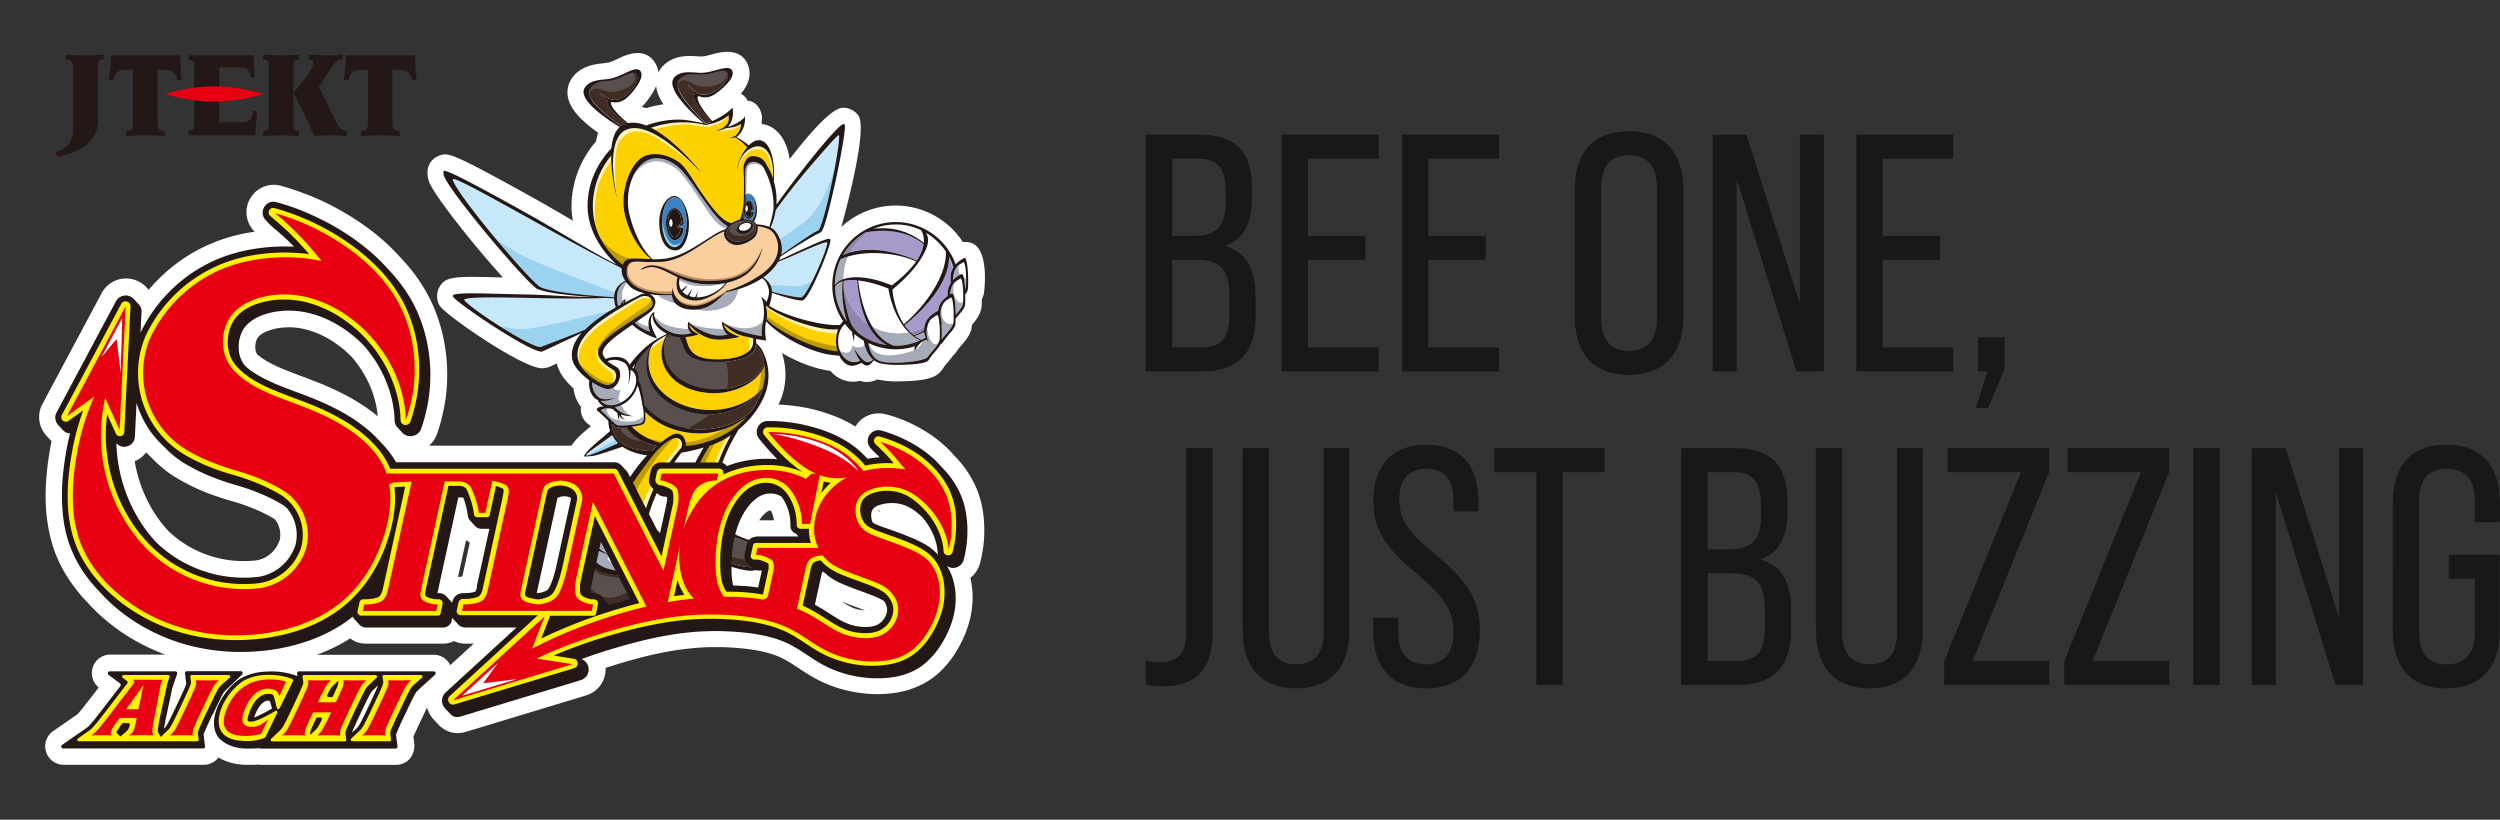 <svg xmlns="http://www.w3.org/2000/svg" width="244" height="80" fill="none"><rect width="100%" height="100%" fill="#333333" stroke="none"/><g clip-path="url(#a)"><path fill="#fff" d="M83.97 37.18c.32.106.578.106.694.098.364 0 .675-.098.933-.24.063.017.125.026.196.035.604.098 1.084.151 1.493.151 3.218 0 4.116-.391 4.65-1.12l.142-.205c.053-.08.115-.178.178-.25l.15-.178c.196-.23.41-.48.596-.747.107-.098.205-.195.285-.311l.142-.205c.053-.08.116-.178.187-.249l.15-.178c.436-.498.88-1.023 1.032-1.637.027-.098.044-.222.062-.427.383-.445.738-.916.88-1.468.027-.098.09-.347.09-1.067a2.2 2.2 0 0 0 .195-.516c.009-.036.55-3.8-.916-4.805-.293-.195-.711-.276-1.129-.231a7.83 7.83 0 0 0-6.551-3.568c-2.054 0-3.93.801-5.325 2.1.418-1.477 2.587-9.493 1.689-10.863-.303-.463-.907-.783-1.45-.783-.382 0-1.404 0-5.27 5.009-.347-2.206-1.467-3.212-2.579-3.399-.053 0-.106-.018-.16-.018q.016-.187.018-.373c.089-.685-.267-1.46-.88-1.77a1.5 1.5 0 0 0-.507-.143 1.63 1.63 0 0 0-.657-.685c.222-.258.4-.516.515-.73.365-.667.427-1.387.196-2.02-.694-1.859-2.792-1.28-3.476-1.093l-.205.053c-.213.053-.444.125-.693.151-.231.027-.436 0-.711-.009-.711-.044-2.187-.142-3.245.961q-.267.282-.426.632a2.2 2.2 0 0 0-.294-.89C62.965 4.466 61 5.4 60.351 5.712l-.169.08c-.204.089-.427.204-.667.276-.222.062-.426.08-.702.115-.711.08-2.187.232-3.031 1.504a2.4 2.4 0 0 0-.338 1.86c.16.702.64 1.787 2.934 3.407a6 6 0 0 0-.205.845c-1.547 1.797-2.391 4.03-2.391 6.326q0 .707.133 1.414a171 171 0 0 0-3.493-2.02c-8.428-4.688-8.641-4.626-9.53-4.341a1.8 1.8 0 0 0-1.005.89c-.32.676-.088 1.45-.008 1.672.31.863 2.15 3.337 4.178 5.819l.017.017a90 90 0 0 0 3.014 3.506c-4.72-.125-5.583-.134-6.196.925-.311.516-.302 1.29 0 1.797.284.472 2.24 1.958 4.383 3.346.017.008.026.026.044.035l.044.027c2.205 1.423 4.579 2.731 5.539 2.731.195 0 .506-.053.684-.124.08-.027.373-.16.765-.348 0 .018 0 .036.008.045.223.96.952 1.797 1.61 2.384.08.677.337 1.308.737 1.806a1.77 1.77 0 0 0 .703 1.682c.062.044.15.125.248.222l-.16.134c-.72.596-1.35 1.165-1.715 1.752H41.879c.346-.302.613-.694.773-1.147q.32-.908.533-1.842a20 20 0 0 0 .303-1.601c.169-1.22.204-2.465.106-3.701a17 17 0 0 0-.329-2.278 17 17 0 0 0-.622-2.162 14 14 0 0 0-.738-1.7A16 16 0 0 0 40.11 26.3a20 20 0 0 0-1.04-1.183 20.5 20.5 0 0 0-2-1.94 20 20 0 0 0-1.556-1.2 28 28 0 0 0-1.387-.917 30 30 0 0 0-1.645-.934 23 23 0 0 0-2.133-.988 27 27 0 0 0-2.711-.943l-.178-.053a2.65 2.65 0 0 0-3.005 1.174 2.645 2.645 0 0 0 .32 3.212l.08.089c-.16.026-.311.044-.471.07a17 17 0 0 0-2.302.544c-.765.24-1.52.542-2.24.89a16.35 16.35 0 0 0-5.325 4.163l-.223-.24a2.74 2.74 0 0 0-2.338-.845 2.7 2.7 0 0 0-2.035 1.414L4.134 39.448a2.685 2.685 0 0 0 .4 3.079l.453.489.044.044a35 35 0 0 0-.257 1.442 28 28 0 0 0-.258 2.25c-.036.472-.053.953-.062 1.433 0 .356 0 .72.017 1.068a16.6 16.6 0 0 0 .525 3.496c.071.258.151.507.231.765a13 13 0 0 0 .587 1.432c.258.534.55 1.06.88 1.549.329.507.693.987 1.075 1.45.258.311.525.605.756.836.169.187.338.374.507.543a18.6 18.6 0 0 0 3.831 3.007 19.7 19.7 0 0 0 3.271 1.557h-5.369a1.8 1.8 0 0 0-1.707 1.228c-.24.72 0 1.512.578 1.984l-1.075 1.388c-.623.8-.925 1.165-1.032 1.245l-2.338 1.62a1.79 1.79 0 0 0-.693 2.028c.24.756.925 1.263 1.725 1.263h13.663c.515 0 1.004-.222 1.351-.605.027-.026.036-.08.062-.115.631.364 1.503.693 2.676.72h.711a9 9 0 0 0 .56-.018h.036c.053 0 .098.027.151.027h13.219c.515 0 1.013-.222 1.35-.614.303-.347.49-.96.436-1.415l-.088-.729c.15-.338.408-.916.693-1.495.142-.293.427-.907.631-1.343.116.41.311.792.614 1.12l.453.49c.542.587 1.191.881 1.911.881.276 0 .56-.044.862-.133l11.681-3.541a2.66 2.66 0 0 0 1.911-2.5v-.187c.49-.16.978-.312 1.476-.463a65 65 0 0 1 1.876-.525c1.52-.391 2.88-.667 4.16-.827a31 31 0 0 1 1.574-.16 22 22 0 0 1 1.52-.054c.329 0 .658 0 .986.01.4.017.8.035 1.21.07.31.027.622.054.924.09.276.035.551.07.827.115.444.071.88.17 1.306.285a9 9 0 0 1 1.05.364 8.6 8.6 0 0 1 1.111.588c.266.16.524.338.782.507.329.213.658.436.987.64.222.134.444.258.666.383.471.258.96.48 1.458.676.987.383 2.027.632 3.103.765.71.09 1.422.116 2.124.08a10 10 0 0 0 1.556-.186 8.4 8.4 0 0 0 2.631-.988c.231-.133.454-.294.676-.454a8 8 0 0 0 1.013-.916c.33-.347.623-.73.898-1.121a11.8 11.8 0 0 0 1.254-2.384c.168-.436.302-.872.417-1.335.107-.472.178-.943.214-1.424a8.5 8.5 0 0 0-.018-1.423 7.4 7.4 0 0 0-.187-1.094c.471-.365.81-.881.96-1.477l.045-.187c.204-.836.329-1.69.355-2.544q.027-.855-.053-1.709a10.6 10.6 0 0 0-.382-1.93 9 9 0 0 0-.623-1.54 10.3 10.3 0 0 0-1.43-2.09c-.152-.17-.303-.338-.463-.498a12 12 0 0 0-2.018-1.824 15 15 0 0 0-2.533-1.441 14 14 0 0 0-1.583-.588c-.124-.035-.213-.07-.338-.098-.088-.026-.213-.044-.302-.07-1.111-.241-2.258.222-2.844 1.218a13 13 0 0 0-1.467-.774A16 16 0 0 0 79.552 40c-1.19-.311-2.382-.454-3.573-.516.115-.25.24-.498.32-.747a6.7 6.7 0 0 0 .018-4.28c1.378.801 3.058 1.513 4.729 1.744.764.89 1.902 1.255 2.969.943zm-73.694.026h-.098l.107-.204v.204zm35.212 15.508c.115.089.24.169.364.24l-.729 3.327c-.142 0-.284.018-.426.045zm-18.233.097c-.355.997-1.217 1.718-2.204 1.878-3.174.373-6.32-.676-8.579-2.83-1.715-1.797-2.898-4.27-3.324-6.841a2.7 2.7 0 0 0 1.12-.872q.253.28.533.534a11.5 11.5 0 0 0 2.596 2.064c.693.4 1.413.765 2.124 1.076a19 19 0 0 0 1.387.543l1.254.41s.186.053.195.053l.951.284c.392.125.774.267 1.147.41.427.169.854.346 1.262.551.187.098.374.187.57.294.177.098.355.195.462.267l.097.07c.463.597.623 1.371.427 2.11zM27.7 36.05a14 14 0 0 1-1.511-.72 8 8 0 0 1-.73-.463 11 11 0 0 1-.355-.276c-.035-.062-.08-.134-.133-.285-.027-.08-.036-.169-.045-.25a1.8 1.8 0 0 1 .045-.657 2 2 0 0 1 .098-.294.6.6 0 0 1 .097-.16 1.6 1.6 0 0 1 .4-.365c.178-.116.4-.222.65-.311.195-.072.4-.125.604-.178q.213-.053.453-.08c.249-.036.498-.054.747-.063.498-.026 1.004.036 1.511.134a8.2 8.2 0 0 1 1.609.516c.391.169.773.373 1.138.596.436.267.871.578 1.28.925.267.231.533.472.72.659a10.9 10.9 0 0 1 1.956 3.185c.177.462.329.943.435 1.405.072.32.134.65.17.988l.026.276c-.445-.374-.925-.73-1.458-1.077a20 20 0 0 0-2.08-1.2 28 28 0 0 0-1.956-.89 77 77 0 0 0-1.991-.766c-.56-.213-1.13-.427-1.69-.658zm16.25 28.879a1.78 1.78 0 0 0-1.61-1.023H30.919c1.138-.419 2.204-.926 3.156-1.54.035-.017.062-.044.097-.062.445.347.97.516 1.565.516h7.494c.382 0 .747-.089 1.067-.249.346.16.72.25 1.129.25h.808l-2.302 2.108zm6.738-.231h-.08l.178-.17c0 .045.018.09.027.134zm.587-16.753v-.116h.026zM63.08 10.552a4 4 0 0 0-.453-.107c.63-.64 1.164-1.46 1.413-2.055.045.436.205 1.005.711 1.788-.569.08-1.12.205-1.67.374m9.77 19.84.08-.107v.107h-.09zm1.253 20.382a1 1 0 0 1 .098-.142c.062-.09.133-.178.204-.258.072-.08.143-.152.196-.214.071-.062.142-.124.213-.178.054-.035.107-.071.16-.098a.7.7 0 0 1 .196-.062h.062c.062.125.125.25.169.392s.089.284.116.427l.026.142h-1.43zm11.619-1.04.133.168-.035.062-.134-.222s.027-.009.045-.018zm-.765 9.723.08.018-.07.045h-.01zm-2.284-.534 1.733.641a3 3 0 0 1-.4-.035 3.6 3.6 0 0 1-.649-.16 3 3 0 0 1-.355-.16 7 7 0 0 1-.507-.286l-.347-.213c.178.071.356.133.534.205z"/><path fill="#C7E8FA" d="M75.694 22.571s.774.925.596 2.073c-.009.08-.036.17-.053.25 1.226-.873 3.138-2.207 3.636-2.394.026-.009.15-.107.382-.845.773-2.376 1.831-8.14 1.627-8.452-.098-.053-.783.703-2.739 2.971-1.306 1.522-2.622 3.185-3.404 4.306-.107.641-.33 1.397-.525 1.718.205.097.374.222.49.373z"/><path fill="#fff" d="M68.227 18.852c-.809-1.156-1.564-2.25-2.213-2.713-1.165-.828-2.258-.934-3.147-.32-1.29.89-1.92 3.229-1.414 5.222.791 3.07 2.196 4.217 2.24 4.261.267 0 .543 0 .827-.026 1.698-.107 3.103-1.068 4.596-2.02.196-.124.382-.249.587-.373.32-.196.684-.374 1.084-.517.027-.053.063-.097.098-.15a1 1 0 0 1 .133-.143c-.87-.463-1.849-1.86-2.8-3.22zm-2.293 5.587c-1.138 0-1.6-1.352-1.6-2.758s.764-2.553 1.475-2.553 1.423 1.352 1.423 2.758-.587 2.553-1.298 2.553"/><path fill="#3B82C5" d="M65.818 19.235c-.658 0-1.2 1.103-1.2 2.447 0 1.343.533 2.446 1.2 2.446s1.2-1.103 1.2-2.447c0-1.343-.533-2.446-1.2-2.446m.391 2.918s.49.089.49.196c0 .712-.57 1.112-.854 1.112-.427 0-.845-.854-.845-1.673 0-.818.418-1.468.845-1.468s.88.739.88 1.557c0 .063-.498.258-.516.276"/><path fill="#231815" d="M65.845 20.418c-.356 0-.658.623-.658 1.361 0 .739.302 1.362.658 1.362.24 0 .453-.276.569-.712 0-.027-.062-.062-.116-.09-.089-.044-.204-.106-.195-.213 0-.062.08-.115.213-.213.062-.045.169-.116.178-.151 0-.739-.302-1.362-.658-1.362z"/><path fill="#3F2C23" d="M71.152 22.224c-.196.258-.267.534-.187.783.17.507.934.712 1.698.463.373-.125.693-.338.898-.605.195-.258.267-.534.187-.783-.125-.365-.534-.507-1.04-.507-.205 0-.427.035-.658.107-.374.124-.694.284-.898.551zm1.404-.525a.95.95 0 0 1 .516-.035c.16.035.364.186.409.311s-.116.383-.222.507a.96.96 0 0 1-.436.285 1.2 1.2 0 0 1-.338.053c-.24 0-.524-.16-.586-.329-.08-.249.275-.658.657-.792"/><path fill="#FDD000" d="M60.991 25.525c.373-.418 1.405-.231 2.338-.223h.196c-.41-.31-1.832-1.556-2.516-4.234-.525-2.029.311-4.742 1.627-5.659.649-.445 2.124-.605 3.653.472.667.471 1.343 1.744 2.151 2.918 1.067 1.54 2.08 2.883 2.97 3.007.204-.116.417-.222.613-.285.053-.017.107-.035.16-.044.471-.72.436-2.491.427-3.772 0-.516-.062-1.166-.036-1.406.045-.454.347-.96.756-1.023.382-.062 1.138.053 1.44.765.284.445.516.916.684 1.406.072-2.109-.577-3.007-1.297-3.123-.8-.134-1.903.676-2.17 2.135 0 .027-.044.036-.044.009.133-.739.507-1.53.978-2.073-.4-.391-.631-.632-1.174-.96-.24.07-.533.026-.533.026s.24-.036.542-.16c.027-.018.045-.036.054-.036 0 0 .578-.632.498-1.139-.392.303-1.156.392-1.494.418-.347.196-.889.25-.889.232 0-.027.391-.098.685-.294.026-.035.062-.062.106-.098.205-.169.507-.427.391-1.112-.586.56-1.653.872-2.133.925 0 .018 0 .027-.018.036a.1.1 0 0 1-.035.018c-.01 0-.027 0-.036-.018-.009 0-.018-.018-.027-.027h-.097a9.3 9.3 0 0 0-2.107-.24 9.2 9.2 0 0 0-3.112.534c2.445 1.228 4.898 4.36 4.88 4.377-.026.018-4.826-5.453-7.386-4.146-2.098 1.077-.8 6.522-.836 6.53h-.009c-.018 0-.56-2.117-.533-4.056-1.12 1.37-1.796 3.078-1.796 4.929 0 2.357 1.022 4.252 2.907 5.765.062-.134.133-.25.222-.347z"/><path fill="#3B82C5" d="M72.512 21.183c.027.08.062.16.107.232.302-.018.586.035.817.142.196-.25.33-.694.33-1.201 0-.774-.312-1.406-.685-1.406-.125 0-.24.071-.338.187 0 .267-.018.534-.035.792.088-.214.24-.356.39-.356.25 0 .507.418.507.898 0 .036-.284.143-.293.16 0 .018.276.054.276.116 0 .41-.33.64-.49.64-.204 0-.408-.346-.47-.729a4 4 0 0 1-.107.534z"/><path fill="#C7E8FA" d="M59.987 28.55c.142-.507.569-.943 1.03-1.139-.195-.303-.32-.614-.346-.863a2 2 0 0 1 0-.311c-.053-.045-.115-.09-.169-.143-2.533-1.254-5.938-3.15-8.952-4.822-3.484-1.94-7.093-3.941-7.36-3.799 0 0-.009.054.035.178.57 1.61 7.583 9.93 8.517 10.374 1.289.614 6.187.925 7.182.979 0-.16.018-.32.054-.463zm.115 1.441a3 3 0 0 1-.169-.88c-.178 0-.489-.018-.87-.045-2.188.098-5.006.044-7.522 0-2.977-.062-6.062-.116-6.231.178v.026c.204.338 1.796 1.513 3.636 2.67 2.027 1.28 3.547 2.037 3.858 1.912a185 185 0 0 0 4.302-1.681c.863-.881 2.018-1.628 2.996-2.18"/><path fill="#fff" d="M74.672 16.593s-.027-.018-.035-.027c-.285-.65-.872-.819-1.218-.765-.374.053-.623.347-.667.756-.027.231-.027.658-.018 1.157v1.325a.54.54 0 0 1 .338-.142c.409 0 .818.774.818 1.583 0 .48-.116.899-.302 1.166a1 1 0 0 1 .249.249c.48.027.915.107 1.262.25.16-.57.418-1.362.418-2.038a7.66 7.66 0 0 0-.836-3.479v-.044z"/><path fill="#3F2C23" d="M69.41 11.886c-.516-.551-1.778-1.957-1.672-2.589.01-.071.063-.062.116-.089-.356-.267-.756-.88-.73-.89.028-.017.623.588.899.73.026.018.186.053.178.08.16.062.417.17.897.062.658-.15 1.512-.791 1.823-1.379.124-.23.16-.436.097-.605-.15-.418-.55-.338-1.226-.16-.285.071-.605.16-.942.205-.347.044-.667.018-.943 0-.595-.036-1.067-.071-1.591.48-.738.783.853 2.563 2.578 4.333a3.6 3.6 0 0 0 .533-.187z"/><path fill="#FDD000" d="M59.409 37.571s.524-.124.675-.631c.116-.4-.07-.757-.213-.837-.338-.196-1.058-.65-1.387-1.228-.72-1.28 1.885-2.695 3.583-3.87.48-.329.924-.551 1.253-.81.498-.39.445-.675.222-1.014-.142-.213-.31-.302-.622-.302q-.253 0-.507.133a7 7 0 0 1-.462.24c-.542.285-2.124 1.246-2.338 1.389-1.2.8-3.689 2.464-3.2 4.493.285 1.183 2.222 2.526 2.987 2.428z"/><path fill="#3F2C23" d="M60.831 12.198c.107-.054.213-.09.329-.125-.676-.525-1.885-1.54-1.893-2.117 0-.072.053-.072.097-.107-.4-.205-.889-.739-.87-.756.017-.018.71.471 1.004.569.026 0 .186.018.186.053.17.036.445.098.898-.089.623-.258 1.351-1.04 1.565-1.663q.12-.375 0-.614c-.222-.383-.596-.24-1.236.053a6.5 6.5 0 0 1-.898.356c-.337.098-.649.133-.924.17-.596.061-1.058.115-1.485.746-.569.854 1.13 2.26 3.032 3.648.062-.044.133-.089.204-.124z"/><path fill="#A6ABB9" d="M70.743 27.714s.053-.063.08-.098a8.5 8.5 0 0 1-1.493.142h-.09c-1.173 0-2.097-.276-2.88-.605-.017.071-.026.134-.044.205 1.298.854 2.969.622 4.427.355"/><path fill="#fff" d="M66.316 27.358c-.053.364.009.694.195.96.214-.169.596-.471.614-.453s-.382.471-.498.605c.133.142.302.267.498.356.115-.17.382-.588.409-.579s-.178.49-.25.64c.17.063.356.108.56.125.08-.15.312-.569.312-.542l-.16.551h.169c.924-.026 2.027-.596 2.587-1.308-1.45.267-3.13.49-4.427-.355z"/><path fill="#FACE9D" d="M66.112 29.253c.337.382.88.587 1.59.605 1.236.035 2.57-.97 3.068-1.37 0-.027.008-.054.035-.054 0 0 .018 0 .053-.018.072-.053.116-.089.116-.089.009.01.018.027.009.045.507-.16 2.018-.685 3.351-1.646.898-.64 1.423-1.388 1.547-2.197.169-1.095-.453-1.807-.453-1.815-.285-.365-.836-.57-1.52-.632.07.284-.027.738-.24 1.014-.214.285-.73.57-1.12.703q-.35.118-.685.116c-.551 0-1.04-.41-1.173-.819a.9.9 0 0 1 0-.525 6 6 0 0 0-.943.463l-.586.373c-1.503.961-2.925 2.047-4.65 2.154a14 14 0 0 1-1.209.017c-.87 0-1.626-.186-1.964.196q-.187.211-.214.596a.6.6 0 0 1 .018.187s-.009 0-.018.009c0 .044 0 .098.01.151.053.436.284.819.693 1.121 1.049.792 3.022.925 3.724.863-.026-.338.018-.614.018-.632 0-.026.054.668.507 1.175zm-.756-2.572c-.96-.48-1.716-.854-2.57-.435-.026.008-.23.124-.24.097-.008-.026.17-.186.196-.195.898-.436 1.68-.17 2.658.32.97.48 2.17.97 3.912.952 2.809-.036 4.267-.836 5.085-3.247.008-.027.017 0 .008.026-.444 1.869-1.582 2.99-3.458 3.39-.533.836-1.929 1.708-2.987 1.744h-.08c-.666 0-1.27-.258-1.6-.676-.284-.365-.329-1.05-.168-1.593l.008-.009a16 16 0 0 1-.773-.373z"/><path fill="#A6ABB9" d="m61.16 27.607-.08-.107c-.471.187-.684.614-.782.96-.134.5-.09 1.06.044 1.406.062-.035.133-.07.196-.106.08-.152.186-.285.275-.374-.213-.596-.009-1.254.356-1.77z"/><path fill="#fff" d="M61.702 28.132a2.8 2.8 0 0 1-.542-.525c-.364.516-.569 1.183-.356 1.77.08-.089.143-.142.143-.151.017-.018.07-.044.097-.036.018.018 0 .072-.008.09 0 0-.027.07-.027.213.507-.258.88-.427.995-.49q.267-.133.454-.24c.178-.098.364-.142.542-.133-.48-.098-.942-.258-1.298-.507z"/><path fill="#C7E8FA" d="M60.902 29.564c0-.053 0-.107.01-.142a1.2 1.2 0 0 0-.125.204c.044-.018.08-.044.115-.062m13.646-2.509s-.036.027-.054.036c.41.249.65.525.791.97.045.124.063.266.063.418.622.16 2.418.614 2.889.551.515-.07 2.516-4.608 2.516-5.338v-.018c-.178-.115-1.485.463-2.632.97-.746.33-1.502.667-2.169.925-.31.543-.8 1.068-1.395 1.486z"/><path fill="#231815" d="M73.357 20.498s.097-.071.106-.089c0-.427-.169-.783-.373-.783-.205 0-.374.356-.374.783s.17.783.374.783c.133 0 .258-.16.329-.41 0-.017-.036-.035-.062-.052-.054-.027-.116-.063-.116-.125 0-.036.044-.062.124-.125z"/><path fill="#A6ABB9" d="M67.552 51.601c-.187-.088-.125-.267-.107-.373a4 4 0 0 1-.747-.187.54.54 0 0 0-.115.365c.044.516.986.845 2.089.738.969-.089 1.75-.498 1.884-.943-.729.81-1.964.703-3.004.4"/><path fill="#fff" d="M68.485 50.97a1.17 1.17 0 0 0-.658.017c.213.036.436.027.658-.017"/><path fill="#A6ABB9" d="M67.027 50.658c-.24-.08-.427-.48-.24-.8-.231.187-.364.4-.347.614s.667.498 1.076.658c.098-.062.196-.107.302-.143a1.8 1.8 0 0 1-.8-.329z"/><path fill="#fff" d="M70.334 50.685c-.276.214-.684.4-1.129.516 0 0-.676.17-.035-.027.64-.195 1.262-.738 1.226-1.156-.026-.258-.24-.463-.578-.587v.009c-.026 1.076-.96 1.236-1.52 1.236h-.026c-.347 0-.694-.035-.916-.285a2.8 2.8 0 0 1-.444-.631c-.045.026-.09.062-.125.089-.178.32 0 .72.24.8.24.178.507.285.8.33.196-.063.41-.08.658-.018a2 2 0 0 1-.658.018c-.106.035-.204.08-.302.142.195.08.338.133.338.133s-.178 0-.427-.044c-.018.107-.071.285.107.374 1.03.311 2.266.418 3.004-.4a.4.4 0 0 0 .018-.179c-.018-.16-.062-.24-.231-.338z"/><path fill="#FDD000" d="M74.619 29.51h.009c0-.008-.018-.017-.027-.026 0 .009 0 .018.009.027z"/><path fill="#A6ABB9" d="M70.672 30.027c.818-.276 1.236-.943 1.404-1.797a8 8 0 0 1-1.226.293c-.907.899-1.654 1.646-2.978 1.69.933.196 1.902.187 2.809-.195zm-8.41 1.29s-.062.044-.098.062c-.062.044-.133.089-.195.133.551.543 1.218.783 1.476.863-.045-.124-.107-.267-.134-.516-.39-.142-.835-.23-1.049-.551zm4.996.952a.7.7 0 0 1-.089-.178c-1.262-.098-2.64-.267-3.333-1.38 0 .08.044.953 1.484 1.656.925.444 1.814.24 2.152.16-.08-.072-.09-.072-.214-.258"/><path fill="#fff" d="M75.001 28.096c-.142-.436-.267-.694-.613-.934-.783.525-1.636.863-2.312 1.076-.16.855-.586 1.522-1.404 1.798-.907.373-1.876.391-2.81.195h-.293q-1.053-.029-1.6-.578c-.64-.222-1.298-.427-1.831-.854a13 13 0 0 1-.782-.08 1 1 0 0 1 .48.356c.258.382.115.987-.418 1.414-.302.24-.72.525-1.165.837.214.32.658.409 1.05.551a3 3 0 0 1-.018-.311c0-.632.417-1.005.435-1.014.018 0 .125-.072.142-.054.018.01-.035.205-.035.223.693 1.112 2.071 1.28 3.333 1.379-.088-.276-.017-.57-.017-.596 0 0-.018 0-.027-.01 0 0 .018 0 .027.01 0-.027.017-.072.044-.072s.045.036.053.054c0 0 .036.044.116.115 1.022.41 2.134.516 3.236.525-.213-.338-.133-.596-.142-.605v-.017c0-.036.008-.09.026-.09.018-.008.045.054.063.063 0 0 .088.062.24.16 1.297.498 2.862.685 3.689-.311.142-.783.062-1.797-.16-2.216-.01-.017 0-.044.008-.062a.043.043 0 0 1 .063 0c.186.125.346.33.426.445.107-.214.365-.836.187-1.38z"/><path fill="#A6ABB9" d="M65.916 29.582s-.071-.09-.098-.134a1.6 1.6 0 0 1-.222-.64c-.107.009-.24.018-.391.018-.294 0-.658 0-1.05-.027.543.427 1.192.632 1.832.854l-.062-.062zm4.88 2.046c.294.178.818.48 1.45.703.64.222 1.804.454 2.08.48.008-.178-.063-.605.106-1.307.018-.063.027-.125.044-.187-.817.996-2.382.81-3.689.311zm-.053.667a1 1 0 0 1-.142-.187c-1.103-.008-2.205-.106-3.236-.524.213.186.729.578 1.716.952.862.329 1.502.204 1.902.115-.16-.08-.036-.124-.249-.365z"/><path fill="#FDD000" d="M81.802 32.126c-.134.018-.276.018-.436.018-1.787 0-4.871-1.076-6.347-2.108 0 0-.01 0-.018-.027-.098-.071-.187-.134-.267-.205.116.392.17.837.098 1.317.73.899 4.33 2.927 6.925 3.158a3.3 3.3 0 0 1-.151-.987c0-.41.071-.828.204-1.175zm-13.699.534s-.542.178-1.21.24c.036.107.072.223.107.338.276.89.587 1.895 3.245 1.833 1.414-.035 2.41-.347 2.96-.925.294-.312.32-.685.311-1.13-.48-.098-.995-.205-1.306-.32-.747-.258-1.351-.845-1.61-1.05.045.133.152.347.365.587.302.338 1.085.578 1.085.578.017 0 .035.027.035.054 0 .018-.017.044-.035.044-.045.01-1.058.24-1.823.24-.39 0-.809-.044-1.173-.186a4.13 4.13 0 0 1-1.787-1.29c.018.115.062.267.16.418.196.293.685.471.685.471a.06.06 0 0 1 .035.054c0 .017-.026.035-.044.044"/><path fill="#3F2C23" d="M69.267 40.445c-3.404 0-6.17-2.153-6.17-4.804 0-.641.16-1.37.374-1.798-.293.276-.595.596-.889.943.018.027-.258.347-.275.365-.16.205-.267.498-.338.854.009 0 .018.01.027.018.257.267.355.676.31 1.13.25.267.463 1.521.579 2.402 1.155 1.415 3.182 2.358 5.493 2.358 1.876 0 3.663-.632 4.89-1.717a7 7 0 0 0 1.057-1.975c.01-.036.027-.071.036-.107-1.156 1.263-3.12 2.33-5.103 2.33z"/><path fill="#3F2C23" d="M73.437 34.422c-.57.596-1.734.863-3.183.898h-.24c-2.525 0-3.067-.712-3.343-1.61a13 13 0 0 0-.337-.8c-.365-.018-.73-.08-1.058-.241 0 0-.009 0-.018-.009a1 1 0 0 0-.08.071c-.329.454-.444 1.041-.347 1.806.258 2.073 2.303 3.461 5.094 3.461 2.018 0 4.258-.898 4.65-2.615a4 4 0 0 0-.48-1.308c-.09-.16-.196-.303-.303-.454-.035.356-.133.57-.347.792z"/><path fill="#FDD000" d="M69.783 38.372c-2.845 0-4.934-1.432-5.2-3.559-.098-.756.15-1.619.48-2.1q-.468.254-.907.561a6 6 0 0 0-.418.33 1 1 0 0 1-.062.097c-.25.338-.383.899-.383 1.62 0 2.588 2.72 4.697 6.063 4.697 1.965 0 3.823-.748 4.96-1.993.018-.018.054-.027.072 0l.008.009c.25-.819.32-1.646.214-2.402-.542 1.654-2.863 2.749-4.836 2.749zm-6.818 1.824c0 .08.008.151.017.196v.07c.018.428.036.837-.302.988-.133.063-.542.142-1.004.205.693.738 1.67 1.28 2.79 1.592.614-.516 1.272-.978 1.672-.916.667.098.836.8.791 1.192a8 8 0 0 0 1.467-.213c.151-.045.285-.08.427-.125l.16-.053H69c.017 0 .035-.01.053-.018a.043.043 0 0 1 .053-.018c.258-.089.49-.169.676-.24 1.236-.507 2.302-1.255 3.129-2.189-1.236.961-2.907 1.655-4.605 1.655-2.195 0-4.133-.836-5.334-2.117z"/><path fill="#A6ABB9" d="M94.202 28.274a1 1 0 0 0 .045-.125c.044-.16.053-.56.053-.987a.6.6 0 0 1-.23-.045c.07.285.115.721.132 1.166z"/><path fill="#fff" d="M94.06 25.596s-.018-.009-.044 0c-.071.053-.151.098-.223.142-.08.054-.16.098-.24.152-.053.329 0 .676.152.925.008 0 .026-.018.035-.027.053-.035.116-.035.16 0 .062.045.107.16.151.33a.7.7 0 0 0 .231.044c-.008-.685-.088-1.46-.24-1.557z"/><path fill="#A6ABB9" d="M93.562 25.89a1 1 0 0 0-.204.195 1.6 1.6 0 0 0-.258.56 2.3 2.3 0 0 0-.089.695 2.5 2.5 0 0 1 .534-.427c.053-.036.115-.071.168-.107-.16-.25-.213-.596-.15-.925z"/><path fill="#fff" d="M82.957 34.297c.107-.204.311-.418.205-.73.106.419.622.312.933.312.178-.089.284-.258.24-.436 0-.027-.018-.053-.027-.08l.027.08a2 2 0 0 1-.044-.205 6.5 6.5 0 0 1-.907-.649l-.045.783s-.08-.445-.15-.72a.7.7 0 0 1-.027-.268c-.027-.017-.045-.044-.072-.062a6 6 0 0 1-.613-.703c-.436.338-.684.943-.684 1.682 0 .329.062.631.168.907.276.24.72.303.996.098z"/><path fill="#A6ABB9" d="M84.344 33.443c.044.178-.053.347-.24.436-.311 0-.836.107-.933-.311.106.311-.107.525-.205.73-.267.204-.711.142-.996-.099.258.668.792 1.121 1.414 1.121q.293 0 .56-.133c-.347-.472-.569-1.121-.56-1.13.026-.009.844 1.254 1.262 1.254a.85.85 0 0 0 .57-.24c-.454-.4-.73-1.023-.872-1.646z"/><path fill="#fff" d="M93.474 29.404c.062.125.284.178.515.125.062-.641 0-2.207-.222-2.358 0 0-.018-.01-.045 0-.07.053-.15.098-.222.142a1.6 1.6 0 0 0-.347.25c-.213.613-.15 1.37.312 1.832z"/><path fill="#A6ABB9" d="M93.474 29.404c-.463-.463-.525-1.219-.312-1.833-.142.134-.258.33-.355.667a2 2 0 0 0-.08.499c.026-.018.062-.036.089-.063.053-.035.115-.035.16 0 .204.143.293 1.21.302 2.056.302-.365.613-.73.684-1.006.01-.044.018-.116.027-.195-.231.053-.453 0-.516-.125"/><path fill="#fff" d="M88.895 34.297c.134-.018.25-.053.365-.107a.74.74 0 0 1 .08-.409 6.1 6.1 0 0 1-1.903.303 6.1 6.1 0 0 1-2.578-.57c.454 1.61 2.81 1.192 4.045.783zm1.183-1.005c-.418.24-.658.676-.756.863.338-.178.578-.49.756-.863"/><path fill="#A6ABB9" d="M91.393 33.568c-.204.106-.418-.205-.524-.312-.285-.49-.418-1.12-.285-1.672a2.27 2.27 0 0 0-.124 1.308h.009v.097c.062.24.15.374.142.383 0 0-.089-.071-.178-.214a1.4 1.4 0 0 0-.373.143c-.169.373-.418.685-.756.863-.026.062-.044.098-.053.098 0 0-.018-.018-.018-.063a1.2 1.2 0 0 1-.364.107c-1.236.41-3.592.828-4.045-.783-.036-.018-.08-.036-.116-.053.187 1.005.552 1.699 1.494 1.86 1.218.204 4-.054 4.311-.49.116-.151.25-.32.4-.498.276-.32.551-.659.667-.926-.062.045-.142.098-.222.152z"/><path fill="#fff" d="M91.464 30.756s-.017-.009-.044 0c-.071.054-.151.098-.222.143-.24.15-.462.284-.622.685-.134.551 0 1.183.284 1.672.107.107.311.418.524.312.08-.054.16-.107.223-.152.017-.035.026-.08.035-.115.107-.418.054-2.385-.186-2.554z"/><path fill="#A6ABB9" d="M91.927 29.938c-.018.053-.045.115-.062.187-.072.24-.09.462-.09.649.036.151.063.338.08.543.063.222.143.347.134.356 0 0-.053-.036-.116-.116.045.57.054 1.21.027 1.601.116-.15.249-.32.4-.498.311-.373.64-.756.711-1.032v-.018c-.942.116-1.209-.791-1.093-1.663z"/><path fill="#fff" d="M92.825 29.057s-.018-.009-.045 0c-.071.053-.151.098-.222.142-.258.151-.48.294-.64.73-.116.872.15 1.78 1.093 1.664.098-.445.054-2.367-.195-2.536z"/><path fill="#C7E8FA" d="M59.924 42.776a2 2 0 0 1-.177-.312c-.632.499-2.534 1.77-2.543 1.958v.026c.187.187 2.863-1.076 3.138-1.192a3 3 0 0 1-.418-.48"/><path fill="#A6ABB9" d="M61.818 40.658c-.542-.178-.925-.596-1.156-1.112a2.7 2.7 0 0 1-.649.223c.178.222.587.596 1.298.774.311.08.267.098.151.098.116.044.24.089.356.026z"/><path fill="#fff" d="M62.822 40.4v-.07c-.017-.419-.31-2.047-.595-2.705a3.2 3.2 0 0 1-.81 1.388c-.221.222-.48.39-.746.524.231.516.614.934 1.156 1.113-.116.062-.24.017-.356-.027-.098 0-.231-.01-.231-.01a2.8 2.8 0 0 1-.622-.142c.017.356.4.463.39.49 0 .026-.497-.09-.56-.49 0 .116 0 .508-.026.525-.009 0-.195-.516-.15-.676a1.8 1.8 0 0 1-.419-.338 1.3 1.3 0 0 0-.542-.115c-.267.409.338.907.542 1.014.88.356 2.365.48 2.987-.312v-.15z"/><path fill="#A6ABB9" d="M62.831 40.552c-.622.791-2.098.667-2.987.311-.204-.098-.8-.605-.542-1.014-.107 0-.222.009-.32.035-.231.054-.329.134-.338.178 0 .01 0 .027.027.045.16.115.418.373.693.65.294.293.596.595.765.702.302.196 2.098-.018 2.436-.169.24-.107.266-.391.248-.738z"/><path fill="#3F2C23" d="M64.13 43.54c-1.059-.257-1.983-.702-2.641-1.396a3.4 3.4 0 0 1-.347-.436 5 5 0 0 1-.489.027c-.284 0-.524-.027-.63-.098a3 3 0 0 1-.312-.258c.018.205.044.4.098.587.027.063.07.205.098.285.062.16.142.32.249.471.64.935 1.973 1.273 3.458 1.3.15-.152.328-.312.506-.472z"/><path fill="#A6ABB9" d="M60.627 38.06c-.258.018-.498.063-.676-.115-.027-.053-.035-.107-.044-.16a1.2 1.2 0 0 1-.48.187h-.072c-.346 0-.942-.267-1.546-.668-.045.579.169 1.068.55 1.406.57.498 1.672.089 1.68.116.01.017-.746.409-1.413.284.027.036.045.063.072.09.444.462 1.226.462 1.946.07-.453-.16-.213-.81-.026-1.21z"/><path fill="#fff" d="M61.747 36.219a.35.35 0 0 0-.222-.09c.035.686-.214 1.398-.232 1.398 0 0 .178-.774.054-1.415a.1.1 0 0 1-.018-.035v-.018c-.071-.303-.205-.57-.48-.703-.471-.223-.996-.347-1.556-.107a3 3 0 0 0 .631.436c.134.08.258.151.365.231.231.196.293.623.16 1.077-.107.347-.293.623-.542.792q.002.08.044.16c.169.169.418.133.676.115-.187.392-.436 1.05.026 1.21.178-.097.356-.213.516-.364.044-.036.08-.072.124-.107.845-.819 1.05-1.975.463-2.58z"/><path fill="#FFF3B8" d="M61.996 35.516c-.098.134-.196.276-.294.41q.083 0 .151.026c.045-.16.09-.302.143-.436"/><path fill="#3F2C23" d="M61.116 56.183c-1.636.018-2.987-.409-3.414-1.112-.764 1.513-.542 3.497-.516 3.701.08.071.587.49 1.867.748 1.263.258 2.33.088 2.587.08l-.044-.454s.16.089.169.071c.017-.009.035-.009.044 0 2.107.765 4.142 1.753 6.916 1.762 1.422 0 2.818-1.273 3.574-1.85.142-.108.266-.206.364-.277.107-.08.16-.16.133-.24-.062-.302-.88-.65-1.573-.783q-.106-.015-.24-.044c-.907-.151-2.774-.454-6.756-2.518-.649.525-1.876.89-3.13.898z"/><path fill="#FDD000" d="M59.729 39.813v-.009h-.018s.018 0 .027.01z"/><path fill="#fff" d="M60.262 54.101c-.524 0-1.253.312-.836.623 1.325 1.059 3.174.926 4.659.09a.85.85 0 0 0 .222-.544c0-.258-.062-.382-.32-.569-.471.294-1.147.525-1.867.65 0 0-1.093.169-.062-.045 1.04-.213 2.116-.979 2.116-1.646 0-.49-.427-.88-1.12-1.13-.018.16-.027.294-.036.41-.036 1.014-1.29 1.352-2.16 1.352 0 0-.694 0-1.031-.374-.232-.249-.312-.8-.276-1.503-.276.07-.533.16-.756.267-.542 1.023.41 2.322 1.458 2.42z"/><path fill="#A6ABB9" d="M59.427 54.724c-.418-.311.31-.623.835-.623-1.04-.097-2-1.396-1.458-2.42-.586.276-.95.668-.95 1.095 0 .507 1.448 1.316 1.44 1.343 0 .018-.56-.196-1.076-.471-.196.195-.303.409-.303.622 0 .819 1.431 1.486 3.192 1.486 1.342 0 2.498-.391 2.969-.943-1.485.828-3.334.97-4.658-.089z"/><path fill="#FDD000" d="M66.014 42.758h-.054c-.613 0-1.617.899-2.204 1.646-1.636 2.073-3.334 4.457-3.583 6.023-.16.996-.24 1.877.027 2.189.16.187.409.276.747.276.826 0 1.662-.08 1.698-1.015.035-1.032.435-4.226 3.778-8.105.133-.178.16-.471.062-.694a.53.53 0 0 0-.48-.32z"/><path fill="#3F2C23" d="M68.69 52.411c-.836.08-1.796.027-2.258-.391-.365.934-.205 2.055-.187 2.18.053.044.382.293 1.191.435.8.134 1.467.01 1.627 0l-.125-.614s.098.054.107.045h.027c1.333.436 2.729 1.343 4.471 1.299.898-.027 1.742-.854 2.214-1.228.088-.071.168-.133.222-.178.071-.053.098-.098.08-.151-.045-.187-.57-.392-1.005-.463-.044 0-.097-.018-.15-.018-.587-.08-1.805-.24-4.463-1.53-.4.312-1.067.56-1.752.623z"/><path fill="#FDD000" d="M69.267 43.496c-1.404 2.27-1.822 3.568-1.964 4.894q-.025.267-.062.533c-.09.703.257 1.282.933 1.362.622.08 1.244-.054 1.271-.988v-.436c-.027-1.112.151-3.211 1.92-6.405a9 9 0 0 1-1.538.836c-.16.062-.346.133-.55.204z"/><path fill="#A6ABB9" d="m61.08 18.505 1.005-2.5 1.502-.72h1.04l1.165.498 1.226 1.139 2.205 3.327.978.943.729.703.346.187-.39.133s-.339.24-1.299-.89c-.773-.916-2.675-4.279-3.742-4.973-3.316-2.162-4.783 2.153-4.783 2.153zm12.677-2.935-.88.213-.32.765.168 2.482.116-.08s.018-2.242.107-2.518c.168-.498.666-.498 1.04-.391.24.062.506.276.506.276l-.746-.739z"/><path fill="#BD8B5E" d="M74.414 24.2c-.32.969-.586 1.627-1.226 2.286-.64.658-2.16.898-2.16.898l-1.85.116-2.16-.32-2.133-.837-.943-.373-1.36.311s.32-.436 1.032-.436c.773 0 2.435.739 3.19.979 1.005.32 2.428.631 4.294.258 2.543-.498 3.316-2.892 3.316-2.892z"/><path fill="#BD8B5E" d="m62.022 25.534-.87.107-.374.916.827 1.379 1.102.525 1.698.347h1.182l.702.89 1.68.418 1.716-.632 1.076-.997s-2.027 1.38-3.094 1.255c-1.058-.125-1.227-.338-1.52-.614-.338-.32-.48-.712-.48-.712s-1.076.134-2.142-.08c-1.21-.249-2.25-.925-2.25-1.797 0-1.103.738-1.005.738-1.005z"/><path fill="#9AD2EF" d="M64.627 21.477v1.379l.56 1.192.667.25.79-.419v-.436s-.408.57-.88.454c-.87-.205-1.146-2.42-1.146-2.42z"/><path fill="#fff" d="M65.48 22.135c.089 0 .16-.167.16-.373 0-.207-.071-.374-.16-.374-.088 0-.16.167-.16.374 0 .206.072.373.16.373m7.388-1.477c.068 0 .124-.135.124-.302s-.056-.303-.124-.303c-.07 0-.125.136-.125.303s.056.302.125.302"/><path fill="#005AA0" d="m72.725 19.137-.035.899-.178 1.058-.071.187.142.196.124-.49v-.569l.098-.525.063-.854z"/><path fill="#9AD2EF" d="m47.221 22.473 5.058 5.614 1.787.534 5.867.498.054-.57s-7.93-2.917-9.654-3.95c-1.725-1.031-3.112-2.135-3.112-2.135zm.827 9.289 4.56 2.437 3.387-1.307 1.485-.641 2.622-2.055s-8.178 2.082-9.387 1.94c-1.21-.143-2.667-.374-2.667-.374m9.022 12.775 1.05-.089 2.622-1.076-.64-.41zm24.35-27.864c-.783 2.206-1.432 3.514-2.374 4.493-.934.978-3.138 2.295-3.138 2.295l.16 1.04-.258.74 1.644-1.024 2.72-1.628.56-1.815.739-3.23-.063-.854zM79.366 27.42c-.97.507-1.574.551-2.018.507-.445-.044-2.276-.098-2.276-.098l.276.65 2.275.676.712.187.773-.997.258-.907z"/><path fill="#FFF3B8" d="m61.151 12.322-.933.872-.57 1.975.25 2.758.284 1.299s-.507-4.537.338-5.516c.756-.872 1.253-1.059 2.471-.747 1.227.311 4.516 2.953 4.516 2.953l-1.973-2.081-2.25-1.53-1.688-.259-.463.258z"/><path fill="#59504D" d="M72.554 23.012c.664-.106 1.152-.507 1.09-.895s-.65-.617-1.315-.51-1.152.507-1.09.895c.062.389.651.617 1.315.51"/><path fill="#fff" d="M72.823 22.482a.9.9 0 0 0 .391-.249c.08-.098.116-.204.08-.294-.026-.088-.115-.15-.24-.177a1 1 0 0 0-.16-.018 1 1 0 0 0-.302.053c-.32.107-.533.356-.471.543s.382.249.702.151z"/><path fill="#59504D" d="M61.533 41.735c-.044-.071-.089-.134-.133-.205a1 1 0 0 1-.222.054 6 6 0 0 0-.703.089c.125.311.312.587.552.791.506.436 1.235.605 2.098.57-.605-.33-1.174-.703-1.583-1.29zm2.267-4.208c-.586-1.166-.711-2.43-.373-3.612-.33.258-.551.542-.845.863-.15.16-.293.338-.435.516-.062.249-.125.498-.205.747v.33c.214.355.294.773.33 1.191.16.41.266.819.328 1.264.045.302.107.605.151.907.205.196.4.4.614.587.355.312.755.57 1.137.846.365.266.72.471 1.174.542s.907.063 1.351.142a17.5 17.5 0 0 0 2.16-1.29q.147-.104.294-.222c-2.17-.098-4.498-.863-5.663-2.802z"/><path fill="#59504D" d="M70.823 35.178c-1.911.356-4.063-.516-4.463-2.447a4 4 0 0 1-.577-.044c-.276.08-.543.187-.81.32-.533 1.317-.31 2.785.587 3.692 1.334 1.433 3.36 1.86 5.307 1.477a5.07 5.07 0 0 0-.053-2.998zM64.662 55.32l3.423 1.726 2.685.748s1.466.106 1.404.284.027.783-2.018 1.255c-2.578.587-2.791.507-4.862-.151-2.072-.659-2.578-1.415-4.01-1.326-.515.035-1.35.845-2.63.285-1.459-.641-1.183-1.646-.97-2.314.214-.667.178-.32.178-.32s.151.605 2.169.836c3.2.365 4.631-1.032 4.631-1.032zm6.188-3.47 2.302.988 1.778.383s.96 0 .924.124c-.035.125.054.507-1.262.899-1.653.49-1.805.445-3.174.098-1.377-.347-1.2-.312-2.133-.765-.355-.17-1.12-.855-1.12-.855 1.982-.106 2.685-.872 2.685-.872M57.23 9.04l.783-.988 1.156-.143 1.147-.436.844-.284s.64-.294.765.142c.124.436.017.765-.552 1.139-.569.373-1.537.614-2.142.436-.436-.125-.942-.347-1.271-.223-.33.125-.462.392-.356.676s.267.783.267.783l-.64-1.112zm8.624-.988.96-.854 1.769.088.88-.186.675-.223s.694-.178.747.276-.115.774-.756 1.059c-.64.284-1.653.347-2.24.07-.417-.195-.889-.506-1.235-.444s-.534.311-.48.614c.053.302.133.836.133.836z"/><path fill="#FFF3B8" d="M75.446 16.948v-1.032l-.383-1.272-.844-.596-.925.25-.569.489-.497.711-.258.961s.71-1.975 1.938-1.886c.817.062.95.41 1.146.907.214.534.383 1.477.383 1.477zM72.36 11.94l-.737.382-.818.214-.889.23s1.111.019 1.538-.115c.765-.249.854-.525.854-.525l.062-.178zm-8.906.489 1.875-.49 1.174-.16 1.653.16.729.125 1.022-.293 1.378-.81s-.018.107-.346.543c-.427.56-1.69.845-1.938.916 0 0-1.28-.267-2.143-.267-1.449 0-3.049.516-3.049.516l-.364-.25zm-3.716 2.455-1.2 1.682-.792 2.206v1.824l.454 1.735s-.454-2.073.213-4.288c.338-1.13 1.325-2.491 1.325-2.491zm3.556 13.995h-.703l-1.804.979-2.792 1.779-1.209 1.281-.622 1.495.356 1.317s-.16-1.201.186-1.904c.516-1.06 1.707-2.073 3.396-3.132 1.183-.738 2.285-1.548 2.73-1.593.63-.062.888.214.888.214l-.418-.454z"/><path fill="#FFF3B8" d="M58.484 33.95s-.373.276-.195.979 1.306 1.308 1.422 1.486.231.329.133.73c-.106.444-.435.426-.435.426l.693-.231.116-1.3-1.272-.924-.417-.64-.054-.526zm14.588-1.165s.133 1.076 0 1.414-.24.445-.24.445l.853-.907v-.934l-.604-.018zm1.689-2.847c1.156 1.103 4.08 2.277 5.476 2.473 1.271.178 1.342.17 1.502.16l.214-.578-2.525-.338-3.236-1.086-1.529-.925.107.303zm-9.058 12.758c.569.133.63.551.489.827-.143.276-.854 1.112-1.494 1.984-1.244 1.7-2.125 3.897-2.285 4.715-.373 1.869-.488 2.643-.328 2.66.293.036.755-.845.755-.845l.293-2.01 1.192-2.919 1.173-1.734.987-1.353.24-.703-.267-.613h-.738zm5.289-.071s-.454.667-.845 1.637-.826 2.41-.969 3.692a10 10 0 0 0 0 2.268l.294-.355.222-1.068.213-2.411.845-2.242.951-1.86z"/><path fill="#BD9C00" d="m58.2 22.322.302 1.255 1.342 1.725 1.067.935.471-.703 1.627-.142s-1.609.08-2.782-.694c-2.134-1.397-2.018-2.385-2.018-2.385zm5.351 6.86c-.089.551-.56.702-1.475 1.334-.916.632-2.445 1.69-3.005 2.393-1.12 1.38-.622 1.38-.622 1.38l1.484-1.486 2.143-1.584 1.449-.828.409-.631zm-7.094 6.316.783 1.38 1.582.747.836.089.24-.472s-.391.311-1.245-.151c-.907-.49-2.196-1.602-2.196-1.602zm18.331-4.155c.23 0 1.59 1.068 1.59 1.068l2.241 1.281 2.125.596 1.209.16-.312-.64s-2.035-.33-3.502-.997-3.28-1.93-3.28-1.93zm-.143 6.451.152-1.433-.178-.738-.356.507s.08 1.236-.444 2.447c.32-.258.595-.48.826-.783m-4.711 4.493c-1.671.854-3.227.898-3.227.898v.836l2.978-.854 2.703-1.78 1.164-1.227c-.578.48-1.253.8-1.92 1.094a11.4 11.4 0 0 1-1.707 1.041zm-6.64.516s.986.293 1.502.23c.515-.062-.445.428-.445.428z"/><path fill="#FFF3B8" d="m65.098 32.66-.453.143-.64.471-.178.116c-.133.222-.276.48-.409.703.533-.436 1.573-1.095 1.573-1.095l.116-.347z"/><path fill="#BD9C00" d="m69.116 43.523-1.351 2.393-.533 2.153-.16 1.575.462.667s1.182.09 1.102.09-.658-.116-.755-1.397c-.054-.748.55-3.07.977-3.906s.898-1.886.898-1.886l-.649.302zm-3.236-.907-1.244.596-1.814 1.94-1.742 2.81-1.058 2.136-.195 1.86.506 1.13 1.067-.223s-.453-.16-.569-.703.16-1.904.809-3.399c.711-1.646 2.516-4.199 2.88-4.635.498-.605 1.36-1.512 1.36-1.512"/><path fill="#A6ABB9" d="M82.78 25.036q-.385.106-.73.266a5.85 5.85 0 0 0-.569 2.527c.143-.249.436-.454.863-.596v-.071c0-.756.16-1.477.444-2.126zm2.444-2.714c.071 0 .151-.018.231-.018.205-.098.418-.178.631-.249-.293.071-.586.16-.862.267"/><path fill="#8F85AF" d="M84.868 22.616c-.133.018-.248.035-.355.044a5.86 5.86 0 0 0-2.25 2.242q.348-.16.72-.267a5.34 5.34 0 0 1 1.894-2.01z"/><path fill="#A6ABB9" d="M89.278 32.785c.204.15.417.276.657.391.01 0 .018-.009.027-.018.08-.044.178-.098.276-.142q.052-.025.106-.062a1.8 1.8 0 0 1-.15-.552 7 7 0 0 1-.916.383"/><path fill="#FDD000" d="M83.633 32.393c-.071-.062-.33-.311-.534-.507q.254.267.534.507"/><path fill="#A6ABB9" d="M85.153 31.886c.498.819 1.173 1.513 2.071 1.842.027.009.32 0 .32.018a5.9 5.9 0 0 0 2.276-.517c-.427-.204-.8-.48-1.12-.8a5.3 5.3 0 0 1-3.547-.543m-2.898-4.43c-.391.106-.631.293-.72.507 0 .017-.027.026-.045.026a5.9 5.9 0 0 0 1.192 3.399c-.427-1.014-.578-3.043-.427-3.941z"/><path fill="#A59ACA" d="M93.056 26.085a7 7 0 0 0-.427-1.04v.017q.24.56.347 1.175a1 1 0 0 1 .089-.152z"/><path fill="#8F85AF" d="m89.189 32.714.018-.018a4 4 0 0 0 .977-.48q0-.161.027-.321-.642.347-1.378.507c.107.107.222.214.347.312zM82.353 27.5c-.125.96.338 3.416.818 4.288.017.027.506.596.488.614a5.8 5.8 0 0 0 2.925 1.281c-.88-.436-1.484-1.219-1.911-2.1a5.37 5.37 0 0 1-2.32-4.083"/><path fill="#C7E8FA" d="M92.62 25.062c-.818-1.913-2.711-3.265-4.925-3.265-.56 0-1.102.09-1.609.25a5.86 5.86 0 0 1 3.796.4c.213.329.311.765.276 1.245-1.858-1.45-3.61-1.486-4.703-1.397-.204.098-.4.196-.587.32 1.156-.142 3.334-.31 5.28 1.202-.052.436-.221.898-.506 1.37-.053.08-.107.169-.16.249-1.733-.81-4.356-1.424-6.49-.8a6 6 0 0 0-.195.409c2.151-.632 4.943-.294 6.632.48-.747 1.059-1.84 1.94-2.374 2.34-2.107-.881-3.742-.934-4.702-.623 0 .089 0 .178.009.267q-.002-.042.008-.071c.338-.08.774-.107 1.298-.063.09.801.258 2.67 1.005 4.218.151.106.32.204.48.293-.97-1.584-1.29-3.639-1.387-4.502.791.08 1.778.32 2.951.792v.027c0 .035.365 2.651 1.974 4.235.044 0 .089-.018.142-.027a4.4 4.4 0 0 1-.56-.676c1.342-1.068 4.33-3.772 4.347-6.655zm-5.511 3.203c.186-.169 1.866-1.512 2.79-3.025.64-1.04.899-1.832.49-2.518a6 6 0 0 1 1.938 1.833c.062 2.874-2.765 5.997-4.116 7.082-.925-1.415-1.093-3.14-1.111-3.372z"/><path fill="#fff" d="M87.038 27.856c.533-.4 1.626-1.281 2.373-2.34-1.69-.783-4.48-1.121-6.632-.48a5.3 5.3 0 0 0-.444 2.126v.071c.96-.311 2.587-.258 4.703.623m3.12-4.164c.044-.48-.054-.907-.276-1.245a5.83 5.83 0 0 0-3.796-.4 5 5 0 0 0-.63.248c1.093-.089 2.844-.053 4.702 1.397"/><path fill="#A59ACA" d="M89.464 25.427c.054-.08.107-.169.16-.25.285-.462.454-.933.507-1.37-1.947-1.52-4.125-1.343-5.28-1.2a5.5 5.5 0 0 0-1.894 2.01c2.134-.622 4.756 0 6.49.801z"/><path fill="#fff" d="M92.327 24.555a6 6 0 0 0-1.938-1.833c.409.685.15 1.486-.49 2.518-.924 1.513-2.604 2.856-2.79 3.025.017.231.186 1.957 1.11 3.372 1.352-1.085 4.17-4.208 4.117-7.082z"/><path fill="#fff" d="M86.717 28.167c-1.173-.471-2.16-.703-2.95-.792.097.872.417 2.927 1.386 4.502a5.3 5.3 0 0 0 3.547.543c-1.61-1.593-1.974-4.208-1.974-4.235v-.027z"/><path fill="#A59ACA" d="m91.242 30.507.213-.133q.054-.04.107-.027c.01-.107.027-.222.063-.338.16-.57.586-.934.888-1.13a1.9 1.9 0 0 1 .054-.756c.053-.196.142-.374.249-.525-.045-.258-.054-.739.035-1.059a1.4 1.4 0 0 1 .116-.293q-.107-.614-.347-1.175c-.018 2.883-3.005 5.587-4.347 6.655.16.24.356.463.56.676a5.2 5.2 0 0 0 1.378-.507c.009-.062.027-.133.044-.196.178-.631.685-1.014.978-1.192zm-8.88-3.078s0 .044-.01.071a5.34 5.34 0 0 0 2.32 4.084c-.746-1.557-.924-3.417-1.004-4.218-.524-.044-.96-.017-1.298.063z"/><path fill="#231815" d="M71.908 22.491c.053.17.337.33.586.33q.162 0 .338-.054c.178-.062.329-.16.436-.285s.257-.382.222-.507-.24-.267-.41-.311a.95.95 0 0 0-.515.035c-.382.125-.738.543-.657.792m.684-.694a.9.9 0 0 1 .302-.053c.053 0 .107 0 .16.018.125.026.214.097.24.177q.04.134-.08.294a.9.9 0 0 1-.39.25c-.32.106-.641.035-.703-.152s.15-.436.471-.543zm-6.472 5.267c-.15.534-.115 1.219.17 1.593.328.418.933.676 1.6.676h.08c1.057-.036 2.453-.908 2.986-1.744 1.876-.4 3.014-1.521 3.458-3.39 0-.026 0-.053-.009-.026-.817 2.41-2.275 3.211-5.084 3.247-1.743.018-2.943-.463-3.912-.952-.987-.49-1.76-.765-2.658-.32-.026.009-.204.169-.195.195.009.027.213-.089.24-.097.853-.419 1.609-.036 2.569.436q.36.186.773.373s-.009 0-.009.01zm.231.089c.774.33 1.707.605 2.88.605h.09c.542 0 1.04-.053 1.493-.142-.533.756-1.698 1.37-2.667 1.405h-.169l.16-.551s-.222.391-.31.543a2.3 2.3 0 0 1-.56-.125c.07-.151.266-.632.248-.64-.018 0-.293.409-.409.578a1.6 1.6 0 0 1-.498-.356c.116-.134.516-.587.498-.605s-.4.285-.613.454c-.214-.32-.267-.721-.151-1.166zm-.533-8.025c-.72 0-1.475 1.148-1.475 2.553s.462 2.758 1.6 2.758c.72 0 1.297-1.147 1.297-2.553s-.702-2.758-1.422-2.758m0 5c-.658 0-1.2-1.103-1.2-2.447 0-1.343.533-2.446 1.2-2.446s1.2 1.103 1.2 2.447c0 1.343-.533 2.446-1.2 2.446"/><path fill="#231815" d="M65.845 20.311c-.427 0-.845.65-.845 1.468 0 .819.418 1.673.845 1.673.284 0 .853-.4.853-1.112 0-.107-.489-.16-.489-.196.01-.027.516-.213.516-.276 0-.827-.453-1.557-.88-1.557m.47 1.61c-.132.099-.203.152-.212.214-.01.116.106.17.195.214.053.026.125.062.116.089-.116.436-.338.712-.57.712-.355 0-.657-.623-.657-1.362 0-.738.302-1.361.658-1.361.355 0 .658.623.658 1.361a1.2 1.2 0 0 1-.178.151z"/><path fill="#231815" d="M94.211 25.205a.13.13 0 0 0-.16 0 1.4 1.4 0 0 1-.213.133c-.151.098-.373.25-.569.463a6.205 6.205 0 0 0-5.84-4.128c-3.414 0-6.196 2.784-6.196 6.2 0 1.29.39 2.483 1.066 3.48a1.6 1.6 0 0 0-.31.364c-1.645.134-5.29-.818-6.908-1.868.089-.267.24-.783.258-1.264.613.205 2.249.739 2.862.739h.125c.64-.098 2.72-5.187 2.729-5.88a.13.13 0 0 0-.054-.108c-.213-.142-1.386.418-2.933 1.112-.694.312-1.413.677-2.045.952.063-.115.107-.231.151-.355 1.165-.801 3.316-2.127 3.814-2.314.071-.026.267-.098.507-.854.693-2.135 2.204-9.315 1.938-9.724-.018-.027-.054-.045-.098-.045-.578 0-4.774 5.348-6.552 7.856a6.5 6.5 0 0 0-.258-2.25c.16-2.492-.515-3.888-1.315-4.022-.382-.062-.773.143-1.138.498a5.8 5.8 0 0 0-1.218-.818c.213-.09.862-.676.862-1.842 0-.026.027-.133 0-.151-.017-.009-.08.08-.088.107-.276.364-1.263.836-1.627.89.346-.196.666-1.06.489-1.851 0-.018-.16.142-.178.151-.4.427-1.2.88-1.805 1.148-.435-.498-1.51-1.797-1.422-2.384.009-.08.24-.018.027-.09.009 0 .07.018.115.036.16.062.454.187.96.071.685-.16 1.858-1.236 2.187-1.841.142-.258.178-.49.098-.685-.196-.525-1.093-.214-1.734-.045-.284.071-.595.16-.933.196-.338.044-.64.018-.925 0-.595-.036-1.493-.134-2.053.454-.791.836.782 2.713 2.854 4.51-.694-.16-1.716-.373-2.41-.373a9.1 9.1 0 0 0-3.209.578c-.613-.25-1.218-.347-1.777-.231-.578-.48-1.654-1.442-1.663-1.984 0-.08.231-.063.009-.098.009 0 .071 0 .116.018.169.035.48.106.96-.098.649-.267 1.626-1.54 1.84-2.189.098-.285.089-.516-.018-.694-.285-.49-1.111-.027-1.716.258-.266.125-.56.258-.88.356a4.5 4.5 0 0 1-.907.16c-.595.062-1.493.125-1.946.8-.623.935 1.147 2.465 3.404 3.853-.497.436-.737 1.21-.817 2.082-1.44 1.504-2.32 3.479-2.32 5.614s1.164 4.19 2.826 5.72c-2.489-1.272-5.725-3.31-8.596-4.91-4.374-2.438-7.876-4.333-8.232-4.227a.1.1 0 0 0-.062.054c-.026.053.009.32.053.436.57 1.619 8.161 10.578 9.103 11.023.89.418 3.467.667 5.387.792-1.964 0-4.24-.205-6.311-.24-3.912-.08-7.112-.25-7.298.08-.027.044-.018.089 0 .133.373.623 7.404 5.356 8.614 5.356.044 0 .088 0 .115-.018.142-.053 2.41-1.12 3.823-1.815-.703.81-1.12 1.717-.898 2.67.15.649.87 1.405 1.644 1.965-.098.686.134 1.424.587 1.78.08.062.16.107.249.142a.9.9 0 0 0 .231.374c.107.107.231.187.364.249-.106 0-.204 0-.284.027-.24.053-.391.15-.418.258 0 .035 0 .097.071.15.152.108.632.553.89.81l.168.17c.018.346.071.685.17.987-.276.267-.685.605-1.076.934-.872.72-1.503 1.38-1.44 1.53.026.063.39 0 .506 0 .445 0 1.245-.258 2.72-.756.196-.07.365-.124.498-.169.658.436 1.511.739 2.41.837-1.814 1.895-3.317 4.742-3.548 6.236l-.053.374c-1.387.311-2.187 1.13-2.187 1.815 0 .222.311.471.676.694-.543.151-.534.471-.543.712v.062h-.017c-1.094 1.637-.56 4.83-.551 4.84.017.017.648.409 2.08.703 1.422.284 2.8-.045 2.809-.045.026 0 .044-.027.044-.053v-.312c.605.214 4.658 2.038 6.498 2.038.125 0 .25 0 .356-.018 1.44-.205 3.636-1.824 4.4-2.411.143-.107.267-.205.365-.276.15-.107.204-.222.178-.347-.09-.392-1.04-.747-1.654-.863-.071-.009-.151-.027-.24-.044-.933-.152-3.111-.25-7.316-2.474.16-.178.249-.373.249-.57 0-.302-.302-.622-.622-.871.373-.258.595-.552.595-.863 0-.614-.498-1.201-1.582-1.548.222-1.335.996-3.808 3.396-7.029a20 20 0 0 0 2.195-.516c-1.28 2.109-1.715 3.426-1.849 4.707q-.023.267-.062.534c-.027.195-.009.364.018.525-.418.302-.64.702-.64 1.12 0 .134.089.25.231.339-.231.15-.249.4-.24.533 0 .036 0 .08.009.116-.542 1.077-.178 2.883-.178 2.883.009.009.534.275 1.44.427.898.15 1.76-.08 1.77-.08.017 0 .026-.018.026-.036v-.196c.382.125 2.96 1.192 4.116 1.157.08 0 .15-.009.222-.018.898-.16 2.72-1.219 3.191-1.601.09-.072.16-.134.223-.178.089-.072.124-.143.106-.223-.062-.249-1.138-.445-1.529-.507-.044 0-.098-.018-.15-.018-.588-.08-2.774-.267-4.677-1.628a.57.57 0 0 0 .125-.373c-.018-.205-.09-.499-.294-.65.125-.142.187-.285.17-.427-.036-.365-.312-.756-.907-.979v-.07c-.027-1.193.097-3.488 2.275-7.1 1.227-1.015 2.196-2.34 2.65-3.657.515-1.512.248-3.052-.436-4.235-.116-.196-.33-.382-.507-.56v-.4c.542.097.987.168.987.16 0 0-.214-1.015-.01-1.842 0-.018 0-.027.01-.045.871 1.05 4.187 3.274 7.13 3.354.284.579.737.997 1.28.997.213 0 .64-.16.915-.294.169.17.356.285.56.258.231 0 .436-.267.631-.507.213.16.462.276.756.33.275.044.8.124 1.227.124 1.324 0 3.066-.071 3.342-.454.107-.151.249-.373.4-.551.284-.339.658-.748.8-1.041v.017a.5.5 0 0 0 .16-.115c.107-.151.249-.374.4-.552.32-.382.773-.863.845-1.165.026-.098.035-.338.044-.659.018-.018.036-.044.053-.062.32-.383.774-.863.845-1.166.035-.142.053-.604.035-1.13.125-.168.223-.32.25-.444.088-.365.061-2.865-.258-3.087zm-1.155.88q-.122.2-.205.454c-.089.32-.089.792-.035 1.059a1.7 1.7 0 0 0-.25.525 1.74 1.74 0 0 0-.053.756c-.293.196-.729.56-.889 1.13a1.6 1.6 0 0 0-.062.338c-.035 0-.07 0-.106.027a1.4 1.4 0 0 1-.214.133c-.293.178-.8.56-.978 1.192a2 2 0 0 0-.07.525 4 4 0 0 1-.979.48c-.008 0-.017 0-.017.018a4.4 4.4 0 0 1-.916-.987c1.351-1.077 4.338-3.79 4.347-6.682q.267.495.427 1.041zm-9.885 5.703c-.498-.898-.97-3.47-.81-4.368.338-.08.774-.107 1.298-.062.134 1.263.49 5.124 2.925 6.325a5.8 5.8 0 0 1-2.925-1.28c.018-.019-.47-.588-.489-.615m.462.605a7 7 0 0 1-.534-.507c.205.196.463.436.534.507m.133-5.018c.791.08 1.778.32 2.951.792v.027c0 .036.525 3.799 3.094 5.036a5.9 5.9 0 0 1-2.276.516c0-.027-.293 0-.32-.018-2.64-.979-3.307-5.036-3.458-6.353zm5.512 5.41c.302-.098.613-.223.915-.383q.043.322.151.552a.6.6 0 0 0-.106.062 4 4 0 0 0-.303.16 3.2 3.2 0 0 1-.657-.391m3.049-8.23c.062 2.874-2.765 5.997-4.116 7.082-.925-1.415-1.093-3.14-1.111-3.372.186-.169 1.867-1.512 2.791-3.025.64-1.04.898-1.832.489-2.518a6 6 0 0 1 1.938 1.833zm-4.925-2.651c.889 0 1.724.196 2.489.552.213.329.311.765.276 1.245-1.992-1.557-3.867-1.486-4.934-1.37a5.9 5.9 0 0 1 2.178-.418zm-2.89.756c1.005-.116 3.468-.534 5.628 1.157-.053.436-.222.898-.507 1.37-.053.08-.106.169-.16.249-1.938-.899-4.97-1.566-7.21-.534a6.05 6.05 0 0 1 2.25-2.242m-3.03 5.16c0-.907.204-1.761.568-2.526 2.214-.97 5.476-.65 7.37.222-.747 1.059-1.84 1.94-2.374 2.34-3.04-1.264-5.085-.828-5.556-.027zm.008.17s.036-.01.045-.027c.089-.214.329-.4.72-.508-.151.89 0 2.919.427 3.942a5.9 5.9 0 0 1-1.192-3.399zm-3.378-3.355c1.147-.507 2.454-1.085 2.632-.97v.018c0 .73-2 5.258-2.516 5.338-.471.072-2.267-.382-2.89-.551 0-.151-.017-.294-.061-.418-.143-.445-.392-.721-.792-.97.018-.009.036-.027.054-.036.587-.418 1.084-.943 1.395-1.485a49 49 0 0 0 2.17-.926zm-12.534 4.066c-.702.062-2.676-.071-3.725-.863q-.614-.467-.693-1.12c0-.054-.009-.099-.009-.152 0 0 .009 0 .018-.01 0-.008 0-.097-.018-.186q.013-.385.213-.596c.338-.383 1.094-.196 1.965-.196.391 0 .791 0 1.209-.017 1.725-.107 3.147-1.193 4.65-2.154.195-.124.382-.249.586-.373a6 6 0 0 1 .942-.463.76.76 0 0 0 0 .525c.134.4.623.819 1.174.819.222 0 .453-.036.684-.116.391-.133.907-.418 1.12-.703.214-.276.311-.73.24-1.014.676.071 1.236.267 1.52.631 0 0 .632.721.454 1.816-.125.81-.65 1.547-1.547 2.197-1.334.96-2.845 1.486-3.351 1.646 0-.018 0-.036-.01-.045 0 0-.044.027-.115.09a.3.3 0 0 0-.053.017c-.027 0-.036.036-.036.053-.498.4-1.831 1.397-3.067 1.37-.71-.017-1.244-.222-1.59-.604-.454-.507-.508-1.21-.508-1.175 0 .018-.053.294-.017.632zm-4.525.498s-.08.018-.097.036-.267.24-.418.525q-.091.053-.196.106c-.133-.337-.178-.907-.044-1.405.097-.347.31-.774.782-.961.169.24.382.463.622.632.356.249.818.409 1.298.507-.178 0-.364.035-.542.133a10 10 0 0 1-.453.24c-.116.063-.49.232-.996.49 0-.143.027-.214.027-.214.008-.026.035-.08.008-.089zm-.142.232s0 .089-.009.142l-.115.062c.044-.089.089-.16.124-.204m12.437-8.693s.07.036.062.054c-.071.249-.196.41-.33.41-.204 0-.373-.357-.373-.784s.17-.783.374-.783.373.356.373.783c0 .018-.07.062-.106.09-.08.053-.116.088-.125.124 0 .062.062.098.116.124zm-.267.641c.16 0 .489-.231.489-.64 0-.063-.285-.09-.276-.116 0-.018.294-.125.294-.16 0-.472-.258-.899-.507-.899-.151 0-.302.142-.391.356.017-.258.026-.525.035-.792.098-.116.214-.187.338-.187.382 0 .685.632.685 1.406 0 .507-.134.952-.33 1.201a1.7 1.7 0 0 0-.817-.142 3 3 0 0 1-.107-.232c.045-.169.071-.347.107-.533.062.391.267.73.471.73zm-.374.187c.507 0 .925.151 1.04.507.08.24.018.516-.186.783-.205.267-.525.48-.898.605-.764.258-1.529.053-1.698-.463-.08-.24-.018-.516.187-.783.204-.267.524-.427.898-.551.222-.072.444-.107.657-.107zm-1.813.658c-.035.054-.071.098-.098.151-.4.143-.764.32-1.084.517l-.587.373c-1.493.952-2.898 1.913-4.596 2.02q-.426.026-.827.026c-.053-.035-1.449-1.192-2.24-4.261-.515-1.984.125-4.324 1.414-5.223.889-.614 1.982-.507 3.147.32.648.463 1.413 1.558 2.213 2.714.951 1.361 1.92 2.758 2.8 3.22a1 1 0 0 0-.133.143zm4.836-1.744c.782-1.112 2.098-2.784 3.405-4.306 1.955-2.277 2.649-3.024 2.738-2.971.204.311-.854 6.067-1.627 8.452-.24.738-.356.836-.382.845-.498.187-2.4 1.521-3.636 2.393.026-.08.044-.169.053-.249.178-1.139-.569-2.028-.596-2.073a1.3 1.3 0 0 0-.488-.373c.195-.32.417-1.077.524-1.718zm-.64 1.664c-.347-.142-.782-.222-1.262-.249a.8.8 0 0 0-.25-.25c.178-.266.303-.693.303-1.165 0-.81-.4-1.583-.818-1.583a.54.54 0 0 0-.338.142 33 33 0 0 0 0-1.326c0-.489 0-.916.018-1.156.044-.41.302-.694.667-.756.347-.054.933.115 1.218.765 0 .018.017.027.035.027v.044a7.66 7.66 0 0 1 .836 3.479c0 .667-.267 1.468-.418 2.037zM66.307 7.74c.525-.551.996-.516 1.591-.48.276.018.596.035.943 0 .337-.045.657-.125.942-.205.675-.178 1.076-.258 1.227.16.062.17.026.374-.098.605-.311.579-1.165 1.228-1.823 1.38-.48.106-.737 0-.897-.063 0-.027-.151-.071-.178-.08-.276-.142-.871-.747-.898-.73-.018.018.373.623.729.89-.053.027-.098.018-.116.09-.097.63 1.156 2.036 1.672 2.588-.223.098-.41.16-.534.187-1.724-1.77-3.316-3.55-2.578-4.333zm-8.72.934c.417-.631.888-.685 1.484-.747a4.4 4.4 0 0 0 .925-.169c.328-.098.63-.24.897-.356.64-.293 1.014-.445 1.236-.053q.134.227 0 .614c-.213.622-.942 1.405-1.565 1.663-.453.187-.728.125-.897.09 0-.027-.16-.045-.187-.054-.293-.098-.987-.587-1.005-.57s.48.552.871.757c-.044.035-.097.035-.097.107.009.578 1.218 1.592 1.893 2.117-.106.035-.222.071-.329.124-.07.036-.142.08-.204.125-1.903-1.388-3.61-2.794-3.032-3.648zm.275 11.433c0-1.85.667-3.559 1.796-4.93-.027 1.94.515 4.058.533 4.058h.009c.027 0-1.262-5.454.836-6.53 2.56-1.308 7.36 4.154 7.387 4.146.017-.01-2.436-3.15-4.88-4.378a9.4 9.4 0 0 1 3.11-.534c.712 0 1.423.08 2.108.24h.097c.01 0 .018.018.027.027a.1.1 0 0 0 .036.018c.008 0 .026 0 .035-.018a.1.1 0 0 0 .018-.035c.48-.062 1.547-.374 2.133-.925.116.685-.186.943-.39 1.112q-.067.054-.107.098c-.303.195-.685.266-.685.293s.551-.036.889-.231c.338-.027 1.102-.116 1.494-.418.088.507-.49 1.138-.498 1.138l-.054.036c-.302.125-.542.16-.542.16s.293.045.533-.026c.543.329.774.569 1.174.96a4.6 4.6 0 0 0-.978 2.073c0 .027.036.018.044-.009.267-1.459 1.36-2.268 2.17-2.135.72.116 1.368 1.023 1.297 3.123-.168-.49-.4-.96-.684-1.406-.302-.703-1.058-.818-1.44-.765-.41.062-.711.57-.756 1.023-.026.24.036.881.036 1.406 0 1.281.035 3.052-.427 3.772-.053.018-.107.027-.16.045a3.4 3.4 0 0 0-.613.284c-.89-.124-1.903-1.468-2.97-3.007-.808-1.165-1.484-2.446-2.15-2.918-1.52-1.076-3.005-.916-3.654-.471-1.325.916-2.152 3.63-1.627 5.658.684 2.678 2.107 3.915 2.516 4.235h-.196c-.933 0-1.965-.187-2.338.222-.089.098-.16.214-.222.347-1.885-1.521-2.907-3.407-2.907-5.765zm-5.111 7.918c-.934-.445-7.948-8.763-8.517-10.374-.044-.124-.035-.169-.035-.178.267-.142 3.867 1.86 7.36 3.8 3.005 1.672 6.419 3.567 8.952 4.821l.169.143a2 2 0 0 0 0 .311c.027.25.151.56.347.863-.463.196-.898.632-1.032 1.139a2 2 0 0 0-.053.462c-1.004-.062-5.903-.373-7.183-.978zm.053 5.836c-.311.116-1.831-.631-3.858-1.913-1.831-1.156-3.432-2.33-3.636-2.669-.009-.017 0-.026 0-.026.169-.294 3.253-.232 6.231-.178 2.516.053 5.334.107 7.521 0 .391.018.694.035.871.044.01.303.08.614.17.881-.979.552-2.134 1.308-2.997 2.18a202 202 0 0 1-4.302 1.681m3.618 1.281c-.489-2.028 2-3.692 3.2-4.493.214-.142 1.796-1.103 2.338-1.387.178-.09.329-.178.462-.24q.254-.134.507-.134c.311 0 .48.089.622.302.222.338.276.623-.222 1.015-.32.258-.773.48-1.253.81-1.698 1.174-4.303 2.588-3.583 3.87.33.587 1.04 1.031 1.387 1.227.133.08.329.427.213.836-.15.508-.675.632-.675.632-.756.098-2.703-1.245-2.987-2.429zm7.663-2.206s-.56-.997-.56-1.584c0-.373.115-.57.186-.658-.062.57.231 1.272 1.387 1.886-.338.17-.658.33-.996.525-.96.56-1.893 1.46-2.666 2.518a1.1 1.1 0 0 0-.427-.56c-.48-.303-1.28-.294-1.894-.027a2 2 0 0 1-.23-.339c-.427-.782 1.333-1.983 2.835-3.007.853.837 2.285 1.317 2.302 1.317.018 0 .072.027.08.009.01-.018-.017-.062-.017-.08m-2.09 2.58a4 4 0 0 0-.142.436.4.4 0 0 0-.15-.027c.097-.142.195-.275.293-.409m-3.297 3.683s-.045-.053-.072-.089c.667.116 1.423-.267 1.414-.284-.009-.027-1.111.391-1.68-.116-.382-.338-.596-.827-.551-1.406.595.4 1.19.667 1.546.667h.072c.48-.062.87-.426 1.03-.978.134-.454.072-.88-.16-1.077a2 2 0 0 0-.364-.23c-.195-.117-.418-.241-.63-.437.56-.231 1.093-.116 1.555.107.266.133.409.4.48.703v.018c0 .017 0 .026.018.035.124.64-.054 1.415-.054 1.415.018 0 .267-.712.231-1.397.098.009.17.035.223.089.586.605.382 1.761-.463 2.58-.844.818-2 .996-2.587.4zm1.03.614s-.017 0-.026-.009h.018v.01zm-.355.943c-.275-.276-.533-.534-.693-.65-.018-.017-.036-.026-.027-.044 0-.044.107-.124.338-.178.276-.062.605-.044.862.08.09.107.231.232.418.339-.044.16.142.684.151.676.018-.018.018-.41.027-.525.053.409.551.516.56.49 0-.028-.373-.126-.391-.49.177.062.382.115.622.142 0 0 .658.062.08-.08-.711-.178-1.12-.552-1.298-.774a2.9 2.9 0 0 0 1.396-.738c.39-.383.675-.89.809-1.388.284.658.578 2.277.595 2.704v.072c.018.409.036.765-.24.89-.337.15-2.133.364-2.435.168-.17-.116-.471-.418-.765-.703zm-2.169 3.692v-.026c0-.187 1.92-1.46 2.543-1.958.053.107.115.214.177.312.116.169.258.329.418.48-.275.116-2.951 1.38-3.138 1.192m2.952-1.726a2.4 2.4 0 0 1-.25-.471 1.3 1.3 0 0 0-.097-.285 3 3 0 0 1-.098-.587c.125.116.231.205.311.258.107.071.338.098.631.098.151 0 .311 0 .49-.027q.159.225.346.436c.649.703 1.582 1.148 2.64 1.397-.187.169-.356.33-.507.472-1.493-.018-2.818-.356-3.458-1.3zM71 57.802c.089.018.169.027.24.045.693.124 1.511.48 1.573.783q.027.12-.133.24c-.098.071-.222.16-.365.276-.755.578-2.15 1.85-3.573 1.85-2.774 0-4.81-1.005-6.916-1.761h-.045c-.017.009-.169-.09-.169-.071l.045.453c-.258.01-1.325.178-2.587-.08-1.28-.258-1.787-.676-1.867-.747-.026-.213-.249-2.197.516-3.701.507.854 1.973 1.112 3.413 1.112 1.254 0 2.48-.383 3.13-.898 3.982 2.064 5.849 2.366 6.755 2.517zm-6.819-5.142c0 .667-1.075 1.433-2.115 1.646-1.04.214.053.044.062.044.72-.115 1.396-.346 1.867-.649.258.187.32.312.32.57 0 .818-1.431 1.485-3.192 1.485-1.76 0-3.19-.667-3.19-1.486 0-.222.106-.427.301-.622.507.284 1.067.489 1.076.471.009-.026-1.44-.836-1.44-1.343 0-.587.693-1.103 1.698-1.361-.045.702.044 1.254.275 1.503.338.374 1.032.374 1.032.374.87 0 2.124-.338 2.16-1.352 0-.116.017-.25.035-.41.694.25 1.12.65 1.12 1.13zm2.25-8.888c-3.343 3.87-3.743 7.073-3.779 8.105-.035.934-.87 1.006-1.697 1.014-.338 0-.587-.088-.747-.275-.267-.312-.187-1.193-.027-2.189.25-1.566 1.947-3.941 3.583-6.023.586-.747 1.6-1.646 2.204-1.646h.054a.53.53 0 0 1 .48.32c.106.223.08.516-.063.694zm8.462 9.547c.054 0 .107.017.151.017.436.063.96.267 1.005.463.009.053-.018.107-.08.151-.062.045-.133.107-.222.178-.463.374-1.316 1.21-2.214 1.228-1.742.053-3.129-.863-4.471-1.3h-.027s-.106-.052-.106-.043l.124.613c-.16.018-.827.134-1.627 0-.809-.133-1.138-.391-1.191-.436-.018-.124-.187-1.245.187-2.18.462.41 1.422.472 2.258.392.684-.062 1.35-.311 1.75-.623 2.659 1.29 3.877 1.45 4.463 1.53zm-5.085-3.87v-.01c.338.125.56.33.578.588.036.418-.586.96-1.226 1.156s.035.027.035.027c.445-.116.853-.303 1.13-.516.168.107.221.178.23.338.045.516-.809 1.014-1.911 1.121s-2.036-.222-2.089-.738a.53.53 0 0 1 .115-.365c.498.187 1.165.24 1.174.231 0-.018-1.387-.48-1.422-.8-.027-.25.16-.499.47-.703.125.275.312.489.445.631.223.25.57.285.916.285h.026c.552 0 1.485-.17 1.52-1.237zm-.373-.579v.436c-.027.934-.64 1.068-1.271.988-.676-.09-1.022-.659-.933-1.362.017-.178.044-.355.062-.533.142-1.326.56-2.625 1.964-4.894.214-.07.4-.142.552-.204a8 8 0 0 0 1.537-.837c-1.769 3.194-1.946 5.294-1.92 6.406zm.347-6.023a7 7 0 0 1-.676.24c-.017 0-.044 0-.053.018a.1.1 0 0 0-.053.018h-.018l-.16.053c-.134.045-.276.08-.427.125a6.6 6.6 0 0 1-1.467.213c.045-.391-.124-1.094-.79-1.192-.4-.062-1.059.4-1.672.916-1.111-.311-2.098-.854-2.791-1.592.453-.062.87-.142 1.004-.205.347-.151.329-.56.311-.987v-.071c0-.045-.009-.116-.017-.196 1.2 1.281 3.146 2.117 5.333 2.117 1.698 0 3.37-.694 4.605-1.654a8.4 8.4 0 0 1-3.13 2.188zm4.551-4.626a7 7 0 0 1-1.058 1.975c-1.226 1.085-3.004 1.717-4.889 1.717-2.311 0-4.347-.943-5.493-2.358-.116-.88-.33-2.135-.578-2.402.035-.454-.054-.863-.312-1.13 0 0-.017-.018-.026-.018.071-.355.178-.65.338-.854.017-.026.293-.347.275-.365.294-.346.596-.667.89-.943-.214.427-.374 1.166-.374 1.798 0 2.65 2.764 4.804 6.17 4.804 1.981 0 3.946-1.068 5.102-2.331a.5.5 0 0 1-.036.107zm.063-.187s0-.01-.01-.01c-.017-.017-.053-.017-.07 0-1.138 1.246-2.987 1.994-4.96 1.994-3.343 0-6.063-2.109-6.063-4.698 0-.72.133-1.28.382-1.619 0 0 .035-.044.062-.098.142-.116.284-.231.418-.329q.44-.307.906-.56c-.32.48-.568 1.343-.48 2.1.267 2.126 2.356 3.558 5.2 3.558 1.974 0 4.294-1.094 4.837-2.75a5.6 5.6 0 0 1-.214 2.403zm-.303-3.96c.231.401.391.846.48 1.309-.39 1.717-2.631 2.615-4.649 2.615-2.791 0-4.836-1.397-5.094-3.46-.097-.766.018-1.353.347-1.807 0-.009.044-.035.08-.07 0 0 .009 0 .018.008.32.16.693.223 1.058.24.08.178.275.605.337.801.276.898.827 1.61 3.343 1.61h.24c1.449-.035 2.614-.293 3.182-.898.214-.232.312-.436.347-.792.116.142.213.293.302.454zm-5.973-1.512s-.49-.178-.685-.471a1 1 0 0 1-.16-.418c.205.249.729.89 1.787 1.29.364.142.782.187 1.173.187.756 0 1.778-.232 1.823-.24.017 0 .035-.027.035-.045s-.009-.045-.035-.054c0 0-.783-.24-1.085-.578a2 2 0 0 1-.364-.587c.249.196.853.783 1.609 1.05.31.107.817.222 1.306.32 0 .445-.017.827-.31 1.13-.552.578-1.548.89-2.961.925-2.667.063-2.97-.943-3.245-1.833a15 15 0 0 0-.106-.338c.666-.053 1.209-.231 1.209-.24.017 0 .044-.026.044-.044s-.018-.045-.035-.054m6.498-3.051s0-.018-.01-.027l.028.027zm-.222-.48s-.045-.01-.063 0a.06.06 0 0 0-.009.062c.25.444.32 1.601.125 2.402-.178.702-.098 1.12-.107 1.308-.275-.027-1.44-.258-2.08-.48a7.2 7.2 0 0 1-1.698-.864c-.018-.018-.035-.08-.062-.062-.018.009-.027.089-.027.107 0 .017-.044.31.24.8.16.276.196.258.285.347-.4.09-1.05.205-1.903-.115-1.36-.525-1.83-1.06-1.84-1.068-.009-.018-.035-.062-.053-.053-.018 0-.036.053-.045.07 0 .019-.115.454.098.775.125.187.134.187.214.258-.338.08-1.227.293-2.152-.16-1.51-.739-1.484-1.655-1.484-1.664 0-.018.053-.214.035-.223-.018-.008-.124.045-.142.054-.009 0-.435.383-.435 1.014 0 .463.088.65.15.828a3.6 3.6 0 0 1-1.475-.863c.071-.045.133-.09.195-.134.48-.33.934-.64 1.254-.899.542-.427.684-1.032.418-1.414a.94.94 0 0 0-.48-.356c.675.107 1.35.116 1.831.116.151 0 .284 0 .391-.018.036.267.125.56.32.783.365.4.925.623 1.663.64h.16c1.413 0 2.177-.765 3.11-1.699.16-.027 1.992-.32 3.548-1.37.355.24.47.498.613.934.178.543-.08 1.166-.187 1.38-.08-.108-.24-.321-.426-.446zm.435 2.099a3.1 3.1 0 0 0-.098-1.317c.08.062.17.134.267.205.009.018.018.026.018.026 1.475 1.024 4.56 2.109 6.347 2.109.16 0 .302 0 .436-.018a3.4 3.4 0 0 0-.054 2.162c-2.596-.231-6.205-2.25-6.925-3.158zm9.814 4.2c-.427 0-1.236-1.264-1.262-1.255-.018 0 .204.658.56 1.13a1.24 1.24 0 0 1-.56.133c-.871 0-1.582-.907-1.582-2.028 0-.748.248-1.344.684-1.682.187.25.391.48.613.703.027.018.045.044.072.062 0 .08 0 .17.026.267.071.276.151.72.151.72l.045-.782c.284.24.586.462.906.65.134.693.41 1.414.916 1.85a.85.85 0 0 1-.569.24zm7.005-2.02c-.071.275-.391.658-.711 1.032a8 8 0 0 0-.4.498c-.32.436-3.103.694-4.312.49-.95-.161-1.306-.855-1.493-1.86a6.24 6.24 0 0 0 2.694.623c.666 0 1.306-.107 1.902-.303-.133.267-.071.472-.053.472.026 0 .364-.935 1.173-1.104.089.143.169.214.178.214s-.071-.142-.142-.383v-.098h-.01c-.062-.266-.08-.622.045-1.076.169-.587.41-.739.702-.916.072-.045.143-.09.223-.143.026-.018.035-.009.044 0 .24.17.293 2.136.187 2.554zm1.37-1.7c-.072.276-.392.659-.712 1.032a8 8 0 0 0-.4.499c.018-.383.018-1.024-.027-1.602.063.08.107.125.116.116.009 0-.071-.134-.133-.356a4 4 0 0 0-.08-.543c0-.187.017-.409.088-.65.17-.586.41-.738.703-.916q.103-.064.222-.142c.026-.018.035-.009.044 0 .24.17.294 2.135.187 2.553zm.941-1.886c-.062.267-.373.64-.684 1.006-.009-.846-.098-1.913-.302-2.056a.13.13 0 0 0-.16 0c-.027.018-.063.036-.09.063q.015-.23.08-.499c.17-.587.41-.738.703-.916.071-.044.142-.089.222-.142.027-.018.036-.01.045 0 .24.169.293 2.135.186 2.553zm.285-1.583s-.027.08-.045.124c-.035-.694-.124-1.379-.284-1.486a.13.13 0 0 0-.16 0 1.4 1.4 0 0 1-.213.134 2.8 2.8 0 0 0-.534.427c0-.205.018-.436.09-.694.07-.258.16-.427.257-.56.124-.17.275-.259.435-.356a8 8 0 0 0 .223-.143c.026-.018.035-.009.044 0 .24.17.293 2.135.187 2.554"/><path fill="#231815" d="M94.362 50.685a8.6 8.6 0 0 0-.32-1.637 7 7 0 0 0-.515-1.263 8.8 8.8 0 0 0-1.21-1.762c-.124-.142-.266-.285-.4-.427-.017-.018-.035-.044-.052-.062a10.5 10.5 0 0 0-1.752-1.575 12.7 12.7 0 0 0-2.249-1.272 15 15 0 0 0-1.636-.605l-.186-.053a1.05 1.05 0 0 0-1.21.48c-.221.383-.177.863.116 1.201.276.33.605.605.898.916q-.586.042-1.173.152a10 10 0 0 0-1.271-1.175c-.64-.49-1.343-.89-2.08-1.219-.712-.32-1.458-.57-2.223-.765a15.5 15.5 0 0 0-4.142-.525h-.054c-.88.01-1.36 1.032-.818 1.717a24 24 0 0 0 1.093 1.281c.099.107.196.214.294.312.053.062.107.116.16.178.071.08.151.16.231.24a9 9 0 0 0-1.093-.044c-.373 0-.747.026-1.12.062-.463.053-.916.124-1.37.231-.453.107-.888.24-1.324.418-.222-.258-.444-.355-.782-.355H64.52a1.02 1.02 0 0 0-1.004.81q-.066.32-.142.64c-.09.427-.018.72.284 1.032.151.16.302.329.453.489.223.24.445.347.765.365h.026c.018 0 .036 0 .063.009a1 1 0 0 1 .142.044v.16c0 .08 0 .17-.018.25a1.6 1.6 0 0 1-.053.284c-.213.997-.436 1.993-.658 2.99-1.022-2.011-2.053-4.013-3.076-6.024a.9.9 0 0 0-.169-.24c-.15-.16-.302-.33-.453-.49a.97.97 0 0 0-.782-.337H38.66a9.4 9.4 0 0 0-1.485-1.93c-.293-.339-.604-.65-.933-.953a14.5 14.5 0 0 0-1.725-1.325 18 18 0 0 0-1.92-1.104 29 29 0 0 0-1.84-.836c-.64-.267-1.29-.507-1.938-.747-.587-.223-1.165-.436-1.742-.676a17 17 0 0 1-1.68-.801 9 9 0 0 1-.89-.56 6 6 0 0 1-.506-.41c-.036-.027-.062-.062-.098-.089a.14.14 0 0 0-.036-.044 3 3 0 0 1-.31-.508q-.079-.187-.143-.373a2.6 2.6 0 0 1-.098-.525 3.6 3.6 0 0 1 .08-1.228 3.5 3.5 0 0 1 .205-.578q.106-.24.266-.454c.08-.107.17-.213.258-.302.17-.17.365-.32.56-.454a4.7 4.7 0 0 1 .978-.48 7 7 0 0 1 .8-.232q.282-.066.578-.107a9 9 0 0 1 .942-.08 8.3 8.3 0 0 1 1.876.17 9.3 9.3 0 0 1 1.938.622c.462.205.907.436 1.333.703.525.32 1.014.676 1.485 1.076.311.259.604.534.889.828.382.436.729.89 1.049 1.37.48.72.88 1.495 1.2 2.304.204.534.382 1.077.507 1.637.088.383.15.774.195 1.166.036.276.053.551.062.827a.96.96 0 0 0 .294.712c.15.16.302.33.453.49.56.604 1.565.39 1.84-.383a15.8 15.8 0 0 0 .756-3.123 15.7 15.7 0 0 0-.205-5.418 15 15 0 0 0-.56-1.958 14 14 0 0 0-.657-1.52 14.5 14.5 0 0 0-1.618-2.483q-.466-.574-.987-1.121a17.4 17.4 0 0 0-1.84-1.78 22.4 22.4 0 0 0-2.747-1.975 22 22 0 0 0-1.547-.871 29 29 0 0 0-2-.935 22 22 0 0 0-2.72-.925c-1.023-.294-1.787.952-1.058 1.735.151.16.302.33.453.49.036.035.071.062.107.097.044.036.089.071.133.116.516.427 1.014.863 1.503 1.325.195.187.39.383.586.579a19 19 0 0 0-4.089.249 14.5 14.5 0 0 0-2.089.498 14 14 0 0 0-2.018.8 14.62 14.62 0 0 0-6.791 6.851c.035-.667.062-1.325.097-1.993a1 1 0 0 0-.293-.8c-.151-.16-.302-.33-.453-.49a1.085 1.085 0 0 0-1.76.232L5.52 40.258c-.213.4-.15.88.16 1.219.152.16.303.329.454.49a1 1 0 0 0 .702.337 27 27 0 0 0-.498 2.5c-.053.383-.106.756-.15 1.14-.036.328-.072.648-.09.978q-.053.668-.053 1.334a17.6 17.6 0 0 0 .168 2.58c.08.516.179 1.023.32 1.53.063.223.125.445.205.668.062.178.125.365.205.543.098.24.204.48.31.711.232.472.49.934.774 1.37a13.7 13.7 0 0 0 1.698 2.1q.226.252.454.49c.337.346.693.684 1.057.996a17.5 17.5 0 0 0 2.445 1.752 18 18 0 0 0 3.085 1.468 19 19 0 0 0 2.329.686c1.244.275 2.515.435 3.787.471a21 21 0 0 0 3.742-.222 19 19 0 0 0 3.432-.837 15.6 15.6 0 0 0 3.182-1.521c.409-.267.809-.552 1.191-.854a1 1 0 0 0 .17.258c.15.16.301.329.452.49a.88.88 0 0 0 .712.31h7.494c.4 0 .746-.275.826-.667.018-.098.045-.195.062-.284q.054.078.107.142c.151.16.302.33.453.49a.91.91 0 0 0 .738.32h4.97l-6.916 6.334a1.09 1.09 0 0 0-.063 1.548c.151.17.303.33.454.49.337.364.64.444 1.12.302 3.893-1.183 7.787-2.358 11.68-3.541.987-.303 1.032-1.69.063-2.046a49 49 0 0 1 3.342-1.103c.64-.187 1.28-.374 1.93-.534a36 36 0 0 1 4.355-.872 34 34 0 0 1 1.671-.17 33 33 0 0 1 1.618-.062c.347 0 .703 0 1.05.018.426.018.853.036 1.28.072.337.026.666.062.995.097.302.036.596.08.898.134q.749.118 1.484.329c.418.116.836.258 1.236.436.204.089.4.178.596.285q.37.202.729.418c.595.365 1.164.774 1.76 1.139.195.115.39.23.595.347a11 11 0 0 0 3.992 1.254c.613.071 1.235.098 1.858.071a9.4 9.4 0 0 0 1.324-.151 7 7 0 0 0 1.271-.374c.294-.115.57-.258.845-.418.178-.107.355-.222.515-.356.294-.222.56-.471.81-.738q.413-.44.746-.934c.222-.32.418-.659.605-.997.177-.338.337-.694.48-1.05.142-.364.257-.738.346-1.112a7 7 0 0 0 .16-2.322 6.4 6.4 0 0 0-.195-1.076 5.2 5.2 0 0 0-.631-1.433c.604.436 1.458.116 1.644-.605.018-.062.027-.124.045-.186a11 11 0 0 0 .266-3.693zm-65.569 2.616a4.52 4.52 0 0 1-3.556 2.998A12.34 12.34 0 0 1 15.3 52.98c-2.454-2.58-3.85-6.183-3.938-9.715.622.685 1.76.276 1.804-.65l.16-3.282c.534 1.69 1.36 3.025 2.65 4.235a10 10 0 0 0 2.222 1.77 18 18 0 0 0 1.956.988c.417.187.844.347 1.28.507.169.062.337.115.515.178.142.044.294.097.445.142.089.027.186.053.284.089.134.036.267.08.4.116q.36.103.72.222c.418.134.836.285 1.245.445a17 17 0 0 1 2.009.934c.204.116.418.231.613.365.107.08.214.16.32.249a4.03 4.03 0 0 1 .818 3.746zm17.761 3.968a1.7 1.7 0 0 1-.106.364l-.053.107c-.018 0-.036.018-.054.018a1 1 0 0 1-.151.044 3.6 3.6 0 0 1-.756.089h-.249c-.497 0-.924.347-1.03.828 0 .035-.019.08-.027.115a1 1 0 0 0-.107-.133c-.151-.16-.302-.33-.453-.49-.214-.222-.427-.32-.73-.32h-.142v-.017c.676-3.105 1.36-6.21 2.036-9.324h.481c0 .018.017.035.017.062.027.08.062.16.089.24.026.072.053.143.071.223.044.142.08.275.115.418a6 6 0 0 1 .134.676c0 .045.009.098.018.142a.87.87 0 0 0 .24.516c.15.16.302.33.453.49a.83.83 0 0 0 .676.293h.737c-.408 1.877-.817 3.764-1.235 5.64zm9.157-8.497c-.462 2.109-.916 4.208-1.378 6.317-.098.463-.213.925-.365 1.37a8 8 0 0 1-.24.632c-.035.08-.08.16-.115.24l-.08.133a.2.2 0 0 1-.062.072 1 1 0 0 1-.338.196 3.4 3.4 0 0 1-.587.16c-.053 0-.107 0-.16-.018l2.027-9.28c.462-.204.836-.213 1.298-.017zm5.156 9.876c-.498.142-1.005.284-1.503.444a.95.95 0 0 0-.222-.39 20 20 0 0 0-.418-.464.92.92 0 0 0-.755-.338h-.09a.7.7 0 0 1-.186-.026.2.2 0 0 1-.062-.018v-.267c0-.071.018-.142.035-.214q.497-2.24.978-4.492c.951 1.859 1.903 3.727 2.854 5.587a15 15 0 0 0-.64.178zm12.925-6.255a.93.93 0 0 0-.898.72l-.213.962c-.08.382 0 .631.275.898l.48.454a.84.84 0 0 0 .632.258h.293c-.124.552-.24 1.103-.365 1.655a19 19 0 0 0-1.733-.17l-.702-.026a.7.7 0 0 1-.036-.142 7 7 0 0 1-.115-.854c0-.107-.01-.214-.018-.32v-.837c0-.365.026-.738.062-1.103a12 12 0 0 1 .258-1.557c.035-.151.08-.303.124-.454a9 9 0 0 1 .311-.898 6 6 0 0 1 .32-.676 6 6 0 0 1 .676-1.015 4 4 0 0 1 .32-.338q.176-.162.365-.311a2.4 2.4 0 0 1 .409-.25 2.22 2.22 0 0 1 1.556-.142c.07.018.132.045.195.072.062.026.124.062.186.097.027.018.063.036.09.054l.088.115c.045.063.09.125.125.187.035.063.08.125.115.196q.174.32.294.667c.08.214.133.445.177.668.054.266.08.542.08.81v.106c0 .462.16.712.596.898.044.09.107.17.178.24h-4.16zm12.765 7.331a1.7 1.7 0 0 1-.284.685 2 2 0 0 1-.222.258 2 2 0 0 1-.32.25 1.7 1.7 0 0 1-.391.168 2.5 2.5 0 0 1-.445.09c-.16.017-.32.017-.48.017-.213 0-.418-.018-.631-.053a4.2 4.2 0 0 1-.987-.25 5 5 0 0 1-.516-.222 9 9 0 0 1-.622-.347c-.23-.142-.453-.284-.684-.427-.294-.187-.578-.373-.88-.551-.187-.107-.374-.223-.56-.32.204-.962.418-1.913.63-2.874a2 2 0 0 1 .063-.232.3.3 0 0 1 .044-.097c.01 0 .018-.01.036-.018.018 0 .027-.01.044-.018a5.2 5.2 0 0 0 1.049.8c.205.125.418.232.632.33.186.089.373.16.56.24.222.089.444.17.657.258.312.116.632.231.952.347.23.08.453.169.684.258.133.053.267.098.391.151q.147.056.294.125c.15.071.31.142.453.222.089.045.178.098.258.16.071.09.124.187.169.294.035.08.07.169.098.258.017.071.026.151.035.222 0 .098 0 .196-.018.294zm4.952-5.623a4.5 4.5 0 0 0-.516-.489 5 5 0 0 0-.506-.365 7 7 0 0 0-.685-.382 14 14 0 0 0-.818-.374c-.346-.142-.693-.285-1.04-.418a58 58 0 0 0-1.138-.41 15 15 0 0 0-.586-.204 14 14 0 0 1-.543-.205 2.4 2.4 0 0 1-.346-.16q-.066-.04-.143-.08c-.035-.08-.07-.16-.097-.249a2 2 0 0 1-.045-.222c-.018-.098-.018-.196-.018-.294 0-.08.018-.169.036-.249 0-.036.018-.062.027-.098q.015-.053.044-.107c.009-.026.027-.044.036-.062a.7.7 0 0 1 .097-.124 1 1 0 0 1 .214-.16c.062-.036.124-.072.195-.099a1 1 0 0 1 .223-.08c.07-.026.15-.044.222-.062.124-.026.24-.053.364-.071.125-.018.25-.027.374-.036.364-.017.729.018 1.084.107.16.036.311.09.462.151.152.063.294.134.436.214.249.142.471.302.693.48.107.09.223.187.33.285.053.053.106.098.16.151.133.16.266.32.382.49a6 6 0 0 1 .986 2.117q.081.334.107.667c0 .063.009.125.018.187 0 .08.026.16.053.24-.018-.017-.035-.044-.053-.062z"/><path fill="#FFF100" d="M93.305 50.258a8 8 0 0 0-.303-1.521 7 7 0 0 0-.47-1.166 8 8 0 0 0-1.13-1.637 10.4 10.4 0 0 0-1.644-1.486 11.6 11.6 0 0 0-2.143-1.21 14 14 0 0 0-1.564-.578l-.187-.053c-.445-.134-.756.418-.418.738.045.045.098.09.142.134.33.311.65.622.952.943.24.258.462.525.693.8a9.6 9.6 0 0 0-2.702.205.2.2 0 0 0-.072.018 9.4 9.4 0 0 0-1.422-1.361 9.6 9.6 0 0 0-1.956-1.148 13 13 0 0 0-2.124-.73 15 15 0 0 0-3.983-.498h-.053a.447.447 0 0 0-.347.73c.01.017.027.026.036.044.32.41.667.81 1.022 1.192.276.294.551.588.845.872.435.418.889.819 1.378 1.184.16.115.32.23.489.338a10 10 0 0 0-.863-.312 9 9 0 0 0-1.075-.249 10 10 0 0 0-2.374-.089 10 10 0 0 0-2.445.49 8 8 0 0 0-1.004.418c0-.027.009-.045.018-.072a.422.422 0 0 0-.418-.516h-5.654a.42.42 0 0 0-.409.33q-.064.32-.142.64a.55.55 0 0 0 .498.667h-.053c.044 0 .097 0 .142.01.053.008.106.026.16.035.062.018.115.035.178.062s.124.045.186.071c.053.027.107.045.17.08.043.027.097.054.141.08a.4.4 0 0 1 .098.072c.027.018.044.035.071.062a.2.2 0 0 1 .045.062l.026.054c.01.026.018.062.027.089.018.062.027.124.036.195.017.116.017.24.017.356v.24c0 .08-.017.17-.026.25-.018.088-.027.186-.054.275-.355 1.646-.72 3.292-1.075 4.938-1.414-2.767-2.836-5.543-4.25-8.31-.088-.178-.204-.249-.4-.249h-21.84a7 7 0 0 0-.773-1.414 9 9 0 0 0-1.085-1.273 12 12 0 0 0-1.173-1.014 15 15 0 0 0-1.69-1.12 21 21 0 0 0-1.546-.81 26 26 0 0 0-1.538-.668c-.507-.204-1.013-.391-1.53-.587a100 100 0 0 1-1.564-.596 23 23 0 0 1-1.289-.56c-.63-.303-1.244-.64-1.804-1.06a7 7 0 0 1-.81-.702 4 4 0 0 1-.64-.836c-.088-.16-.16-.32-.213-.49a1.4 1.4 0 0 1-.08-.275 4.1 4.1 0 0 1 .036-2.073 3.4 3.4 0 0 1 1.04-1.682c.204-.178.427-.338.658-.471a5.4 5.4 0 0 1 1.182-.516 8.2 8.2 0 0 1 1.734-.338 9 9 0 0 1 3.422.383c.782.24 1.53.569 2.231.969a13.2 13.2 0 0 1 4.667 4.555 12.8 12.8 0 0 1 1.387 3.194 10.4 10.4 0 0 1 .4 2.642c.018.543.774.659.951.143.356-1.023.614-2.082.747-3.159q.118-.947.116-1.895.002-.947-.116-1.895a14 14 0 0 0-1.013-3.79 11 11 0 0 0-.578-1.183 15 15 0 0 0-.694-1.121 15 15 0 0 0-.844-1.103 17 17 0 0 0-.942-1.032 20.3 20.3 0 0 0-2.872-2.367 26 26 0 0 0-2.178-1.325 24 24 0 0 0-4.72-1.922 1 1 0 0 0-.169-.045c-.462-.133-.773.463-.4.774.045.036.089.072.133.116.525.436 1.04.89 1.53 1.352a30 30 0 0 1 2.124 2.251 18.3 18.3 0 0 0-5.485.107c-.675.116-1.351.267-2.009.48a13.4 13.4 0 0 0-1.929.766 14.02 14.02 0 0 0-6.596 6.752v.018a9.26 9.26 0 0 0 3.93 11.486c.364.213.728.41 1.11.596.187.089.365.178.552.258.195.089.4.178.604.258.213.089.436.169.658.258.107.044.222.08.329.116l.48.16c.115.035.222.07.338.107.053.017.115.035.169.053.115.035.222.071.337.098.205.062.41.115.614.178a26 26 0 0 1 2.062.756 16 16 0 0 1 2.231 1.148 4.64 4.64 0 0 1 1.805 5.097 5.11 5.11 0 0 1-4.054 3.417 12.9 12.9 0 0 1-11.414-4.529c-2.773-3.3-4.009-7.704-3.449-11.957l.853 1.895c.187.41.8.294.818-.16.205-4.084.41-8.167.605-12.242.027-.516-.667-.712-.907-.25L6.036 40.508c-.222.418.267.845.649.57.48-.347.96-.685 1.44-1.032-.258.702-.48 1.423-.676 2.152a27 27 0 0 0-.47 2.207 27 27 0 0 0-.259 1.877 20 20 0 0 0-.088 3.159c.035.524.088 1.04.177 1.556.09.517.205 1.032.365 1.53.178.561.391 1.104.658 1.62.284.56.613 1.094.978 1.601.364.507.773.988 1.208 1.442.88.916 1.867 1.726 2.934 2.41a17.8 17.8 0 0 0 6.223 2.5c.746.152 1.502.25 2.258.312.738.053 1.475.071 2.222.053a23 23 0 0 0 2.214-.186 20 20 0 0 0 2.053-.4 17 17 0 0 0 1.991-.633 14 14 0 0 0 1.858-.88 13 13 0 0 0 1.707-1.148 12.5 12.5 0 0 0 2.125-2.197c.462-.605.862-1.255 1.218-1.922.355-.676.657-1.37.906-2.09.134-.383.258-.775.365-1.166a13 13 0 0 0 .418-2.269 9.6 9.6 0 0 0-.018-2.02c.08-.017.169-.017.249-.026.097 0 .195-.01.293-.018.169 0 .347-.018.516-.018l-2.16 9.893c-.027.125-.054.25-.098.374a2 2 0 0 1-.09.205c-.017.026-.035.062-.053.089l-.053.08a.1.1 0 0 0-.027.035c-.017.018-.035.027-.053.045-.044.035-.098.053-.142.08-.053.018-.107.044-.16.053-.045.01-.08.027-.125.036a1 1 0 0 1-.16.035c-.08.018-.15.027-.23.036a3.4 3.4 0 0 1-.516.035h-.231a.37.37 0 0 0-.365.294l-.187.854a.364.364 0 0 0 .356.445h7.494c.142 0 .204-.053.24-.187.07-.311.133-.623.204-.934a.39.39 0 0 0-.382-.472h-.222c-.09 0-.187-.008-.276-.026a1 1 0 0 1-.16-.036c-.089-.017-.169-.044-.258-.07a1 1 0 0 1-.177-.072.42.42 0 0 1-.205-.151c-.009-.018-.018-.045-.027-.072v-.115c0-.053.01-.098.018-.151 0-.054.018-.098.027-.152.009-.062.027-.124.036-.187.017-.08.035-.15.053-.23.711-3.266 1.431-6.531 2.142-9.805h1.04c.071 0 .151 0 .223.018.026 0 .053.009.088.017a.8.8 0 0 1 .205.09q.093.053.16.133c.018.027.035.044.053.071l.08.16c.054.116.098.232.142.347l.08.214c.027.08.054.151.08.231.045.133.09.267.125.4l.107.41c.017.089.044.178.053.275.018.09.035.187.044.276 0 .045.01.098.018.143a.31.31 0 0 0 .311.275h.943c.16 0 .24-.062.275-.222.205-.943.41-1.877.614-2.82.142.035.293.08.426.133.08.036.16.071.231.116.018.009.036.027.054.044l.009.01s0 .017.008.017c.018.027.018.062.018.098v.115c0 .036 0 .063-.009.098 0 .054-.017.107-.026.16-.027.16-.062.312-.09.472-.63 2.883-1.261 5.765-1.884 8.648a5 5 0 0 1-.098.373 2 2 0 0 1-.088.205c-.018.027-.036.062-.054.089l-.053.08c0 .009-.018.018-.027.036-.018.018-.035.026-.053.044-.045.036-.089.053-.142.08-.054.018-.107.045-.16.054-.045.008-.08.026-.125.035a1 1 0 0 1-.16.036c-.08.018-.16.026-.231.035a3.4 3.4 0 0 1-.516.036h-.248a.45.45 0 0 0-.436.347c-.053.249-.107.507-.169.756-.053.25.133.49.391.49h7.53c-2.872 2.633-5.743 5.257-8.605 7.882-.383.347-.027.97.47.819 3.894-1.184 7.788-2.358 11.682-3.541.48-.143.426-.837-.063-.917-.649-.098-1.298-.204-1.947-.302.32-.143.65-.276.97-.41a50 50 0 0 1 4.462-1.539 45 45 0 0 1 1.556-.436 39 39 0 0 1 3.369-.756q1.613-.293 3.253-.4a28 28 0 0 1 5.165.16c.498.062.996.151 1.494.258.489.107.96.24 1.43.4.454.16.908.347 1.334.579.276.142.543.302.81.471.568.356 1.12.747 1.697 1.094.151.09.294.178.445.259.337.186.675.355 1.03.498q1.23.505 2.552.703a10.5 10.5 0 0 0 2.978.008 7 7 0 0 0 1.12-.266 5.5 5.5 0 0 0 1.04-.472 5.2 5.2 0 0 0 .854-.623 7.5 7.5 0 0 0 .72-.756c.222-.267.418-.56.604-.854a9 9 0 0 0 .49-.908c.15-.31.275-.622.39-.952.116-.329.205-.658.267-.996q.105-.52.115-1.04c.01-.33 0-.65-.044-.98a5 5 0 0 0-.187-.907 5 5 0 0 0-.346-.872 4.2 4.2 0 0 0-.534-.783 4.5 4.5 0 0 0-.515-.49 7 7 0 0 0-1.12-.684 10 10 0 0 0-.64-.294q-.428-.186-.854-.347c-.595-.231-1.2-.436-1.796-.65-.195-.07-.4-.142-.595-.222a4 4 0 0 1-.427-.187 3 3 0 0 1-.364-.204 1.5 1.5 0 0 1-.498-.507 2.15 2.15 0 0 1-.311-1.041c0-.116 0-.24.018-.356s.035-.222.07-.33a1.3 1.3 0 0 1 .267-.489c.098-.115.223-.213.356-.293.071-.045.151-.09.222-.125.17-.08.338-.142.516-.195q.36-.094.72-.134a4.5 4.5 0 0 1 1.413.09c.391.088.765.24 1.112.435.248.142.48.311.702.49.266.204.515.435.746.675.258.267.498.543.72.846.258.356.49.73.676 1.12.205.419.365.864.471 1.318.054.23.09.471.116.711 0 .063.009.125.018.187.044.507.755.56.88.062.017-.062.026-.124.044-.186a10.4 10.4 0 0 0 .249-3.497zm-40.937 8.23c-.07 0-.142-.018-.213-.036s-.133-.027-.205-.044c-.07-.018-.142-.027-.204-.045a1.7 1.7 0 0 1-.302-.098c-.027-.018-.054-.027-.09-.044l-.08-.054a.07.07 0 0 0-.017-.044.3.3 0 0 0-.018-.08v-.072c0-.088.018-.168.036-.249.711-3.238 1.413-6.468 2.124-9.706.09-.391.463-.498.774-.57.346-.08.667-.07 1.013 0 .703.17 1.28.65 1.111 1.45-.462 2.11-.915 4.209-1.377 6.318-.107.48-.223.96-.383 1.432-.08.231-.16.462-.266.694-.045.098-.09.187-.134.276-.035.062-.07.133-.115.195a2 2 0 0 1-.116.152 1.2 1.2 0 0 1-.231.187 2 2 0 0 1-.329.16c-.249.097-.507.16-.764.195-.072 0-.151 0-.223-.018zm8.659.747a55 55 0 0 0-2.356.72 49 49 0 0 0-4.267 1.638c-.533.23-1.058.48-1.582.73.293-.74.577-1.487.87-2.225h4.232c.142 0 .214-.053.24-.196.063-.276.116-.543.178-.818 0-.027.018-.063.018-.09a.413.413 0 0 0-.4-.498h-.09a1 1 0 0 1-.248-.026c-.08-.018-.169-.036-.249-.062-.035-.01-.071-.027-.107-.036-.035-.018-.07-.027-.106-.045s-.08-.035-.116-.053c-.018-.009-.044-.018-.062-.027s-.044-.017-.062-.035c-.018 0-.036-.018-.045-.027a.6.6 0 0 1-.133-.098c-.027-.027-.045-.062-.062-.089a.7.7 0 0 1-.071-.258v-.596c0-.053 0-.107.017-.169.01-.071.018-.133.036-.205.462-2.135.933-4.261 1.396-6.396 1.449 2.829 2.889 5.658 4.338 8.487q-.68.176-1.36.365zm4.756-1.05.346-1.584c.134.445.311.872.56 1.282.036.053.071.115.107.169zm14.605-11.192c.062.018.116.027.178.044.169.036.347.063.524.09-.053.044-.097.088-.15.133-.285.267-.552.56-.783.88.08-.382.151-.765.231-1.147m-6.596 6.005c-.178 0-.258.063-.302.24l-.214.961a.345.345 0 0 0 .33.418h.16q.226 0 .453.054c.115.026.222.071.329.115.08.036.16.063.24.107.044.027.089.045.133.071l.071.054s0 .018.009.026c0 .018 0 .036.009.054 0 .035 0 .062.009.098v.151c0 .142-.027.285-.062.427-.16.747-.33 1.504-.49 2.25a19 19 0 0 0-2.24-.248c-.453-.027-.897-.027-1.342-.027a4 4 0 0 1-.311-.623 3 3 0 0 1-.142-.48 6 6 0 0 1-.116-.916 8 8 0 0 1-.017-.472v-.845c.017-.765.106-1.53.257-2.287.071-.347.16-.703.267-1.04.107-.339.231-.677.373-.997a6.8 6.8 0 0 1 .871-1.468 4.5 4.5 0 0 1 .472-.525 3.7 3.7 0 0 1 .915-.667 2.77 2.77 0 0 1 1.645-.285c.195.027.382.071.56.142q.147.053.293.134c.09.053.187.107.267.169.204.142.373.32.533.516.054.071.107.133.151.205a2 2 0 0 1 .143.222c.088.151.177.311.248.48.072.16.143.33.196.499.089.258.151.525.196.8.044.276.07.543.07.819v.107c0 .204.17.373.374.373h.818v.143c.009.418.071.836.196 1.236h-5.388zm10.73 3.977c.169.062.346.133.515.205.071.026.142.062.214.089.24.106.48.213.71.347.125.07.25.15.365.24q.137.107.258.24.186.2.32.427c.089.151.16.32.214.49.026.106.053.222.062.329.009.133 0 .275-.01.409a2.3 2.3 0 0 1-.23.72 2.3 2.3 0 0 1-.65.783c-.168.134-.364.25-.568.33a3 3 0 0 1-.631.169 4 4 0 0 1-.65.044c-.213 0-.426-.018-.63-.035a6 6 0 0 1-.863-.17 4 4 0 0 1-.462-.16 6.5 6.5 0 0 1-.791-.382 12 12 0 0 1-.711-.427c-.32-.205-.64-.41-.96-.605a18 18 0 0 0-.987-.57 10 10 0 0 0-.702-.338l.773-3.523a2 2 0 0 1 .08-.293c.018-.063.044-.116.071-.178.018-.036.045-.072.062-.107.018-.027.027-.045.054-.062l.026-.027c.01-.009.027-.018.036-.027.027-.018.053-.026.08-.044.035-.018.062-.027.098-.045.07-.026.142-.053.222-.07.044 0 .08-.019.124-.019.045 0 .098-.018.143-.018.16.187.337.356.524.517.258.213.542.391.836.551.195.107.39.196.595.285.196.089.4.169.596.24.293.116.596.223.889.33.329.115.649.24.978.364z"/><path fill="#E60012" d="M92.309 48.238c-.516-1.218-1.405-2.277-2.454-3.105a11.2 11.2 0 0 0-2.515-1.485 12 12 0 0 0-1.431-.525c.337.311.666.631.977.97.41.444.791.916 1.183 1.378.097.116.195.232.302.348a8 8 0 0 0-.81-.098 9.6 9.6 0 0 0-2.933.169c-.115.026-.24.053-.355.089a9.6 9.6 0 0 0-1.538-1.522c-1.138-.872-2.507-1.432-3.912-1.797a14.5 14.5 0 0 0-3.849-.49c.365.463.756.908 1.165 1.344.693.739 1.431 1.433 2.267 2.01.39.268.809.517 1.244.704h-.435l-.56.507a8.4 8.4 0 0 0-1.6-.596c-.97-.258-1.992-.32-2.996-.24-1.058.08-2.098.32-3.058.756a7.3 7.3 0 0 0-2.134 1.459 8 8 0 0 0-1.227 1.584 9.4 9.4 0 0 0-.924 1.957c.142-.668.293-1.335.436-2.002a6.6 6.6 0 0 1 .462-1.423 2 2 0 0 1 .275-.48c.098-.117.214-.241.365-.339.142-.107.311-.196.453-.258s.25-.116.436-.16a3 3 0 0 1 .658-.098h.16c.053-.222.097-.445.15-.676h-5.537c-.054.222-.098.454-.143.676.214 0 .418.062.632.133.204.072.408.16.577.267q.24.147.374.32c.08.116.124.24.16.41.035.169.053.383.044.614 0 .231-.018.49-.098.827-.453 2.082-.906 4.164-1.369 6.246-1.618-3.168-3.235-6.326-4.853-9.493H37.736l-.08-.214c-1.013-2.642-3.885-4.51-6.64-5.73-1.37-.604-2.703-1.049-4.045-1.583-1.183-.471-2.365-1.023-3.378-1.833-.605-.48-1.156-1.058-1.476-1.761-.569-1.246-.453-2.892.285-4.048.87-1.38 2.613-2.055 4.284-2.251 1.69-.196 3.316.089 4.819.703 1.493.614 2.87 1.548 4.044 2.678a13.8 13.8 0 0 1 2.64 3.514c.792 1.521 1.298 3.212 1.405 4.929 0 .133.018.258.018.391a15.2 15.2 0 0 0 .755-3.212c.32-2.669-.106-5.507-1.297-7.9-1.423-2.847-3.947-5.089-6.73-6.735a23 23 0 0 0-5.485-2.357c.534.436 1.058.898 1.556 1.379a29 29 0 0 1 2.96 3.282 17.6 17.6 0 0 0-6.57-.097c-1.341.231-2.586.605-3.813 1.2a13.55 13.55 0 0 0-6.374 6.522 8.78 8.78 0 0 0 3.725 10.89c1.511.88 3.111 1.468 4.774 1.957 1.671.49 3.245 1.103 4.729 2.055a5.13 5.13 0 0 1 2 5.65 5.6 5.6 0 0 1-4.453 3.754 13.4 13.4 0 0 1-12.455-5.471 16 16 0 0 1-2.667-13.088c.472 1.032.934 2.073 1.405 3.105.195-4.021.4-8.033.596-12.055-1.912 3.568-3.814 7.144-5.725 10.712.889-.64 1.786-1.272 2.675-1.913-.986 2.144-1.582 4.44-1.902 6.824-.329 2.509-.338 5.116.525 7.42 1.03 2.731 3.289 5.027 5.867 6.575 3.173 1.904 6.836 2.686 10.543 2.464 3.342-.205 6.711-1.228 9.174-3.31 1.786-1.503 3.093-3.567 3.902-5.907.622-1.788.951-3.728.658-5.48a.8.8 0 0 1 .187-.098.9.9 0 0 1 .31-.09c.134-.017.303-.035 1.69-.08l-2.294 10.5c-.08.383-.16.56-.23.703a1.3 1.3 0 0 1-.214.311 1 1 0 0 1-.267.187 2 2 0 0 1-.444.16 4 4 0 0 1-1.023.125h-.142c-.044.213-.089.418-.142.631h7.165c.044-.213.089-.418.142-.631h-.107a2.8 2.8 0 0 1-.79-.143 1.8 1.8 0 0 1-.49-.222.63.63 0 0 1-.24-.294.85.85 0 0 1-.062-.409c.009-.16.053-.338.142-.765.738-3.39 1.485-6.788 2.223-10.178 1.404 0 1.609 0 1.795.044.196.045.365.143.498.24.134.099.214.214.303.365.08.152.16.356.248.588.09.231.187.489.285.854.089.32.178.72.204.978h.631c.232-1.04.454-2.081.685-3.122.284.035.64.124.907.213.258.098.418.196.524.303a.6.6 0 0 1 .17.382c.017.16.008.347-.134 1.023-.631 2.883-1.263 5.765-1.885 8.648-.08.383-.16.56-.231.703a1.3 1.3 0 0 1-.213.311c-.08.08-.17.134-.267.187a2 2 0 0 1-.444.16 4 4 0 0 1-1.023.125h-.222l-.133.631h12.658c.045-.213.09-.418.134-.631-.374 0-.703-.125-.934-.223a2 2 0 0 1-.47-.258 1 1 0 0 1-.232-.293 1.1 1.1 0 0 1-.107-.374c-.017-.151-.017-.33-.017-.507 0-.178 0-.356.062-.65.56-2.57 1.12-5.142 1.68-7.704L63.098 59.2c-.658.151-1.307.33-1.965.507-2.48.703-4.916 1.575-7.254 2.652a50 50 0 0 0-1.955.96c.409-1.05.827-2.108 1.235-3.158-2.978 2.732-5.965 5.463-8.942 8.194 3.884-1.174 7.769-2.358 11.654-3.532-1.165-.178-2.33-.365-3.494-.543a56 56 0 0 1 1.982-.89 49 49 0 0 1 5.44-1.876c2.063-.597 4.17-1.086 6.295-1.344a28.5 28.5 0 0 1 5.778-.089c1.885.17 3.787.525 5.44 1.397 1.05.552 2 1.317 3.05 1.877 1.36.73 2.88 1.139 4.47 1.201 1.325.045 2.703-.151 3.788-.827.986-.614 1.733-1.61 2.275-2.678.543-1.068.88-2.207.827-3.416-.044-1.024-.364-2.1-1.049-2.839-.498-.533-1.182-.89-1.849-1.183-1.049-.471-2.044-.792-3.102-1.183-.57-.214-1.156-.436-1.565-.863-.373-.383-.595-.925-.649-1.486-.053-.534.063-1.085.347-1.495.409-.596 1.2-.907 1.974-1.032a4.73 4.73 0 0 1 2.818.4c.506.25.968.588 1.395.97a8.5 8.5 0 0 1 1.422 1.629c.507.765.89 1.637 1.058 2.535.036.178.054.356.071.534a10 10 0 0 0 .285-2.349c0-1.04-.16-2.09-.56-3.042zm-35.531.766c-.463 2.108-.925 4.208-1.378 6.316-.267 1.21-.498 1.833-.685 2.251s-.338.632-.516.8a1.9 1.9 0 0 1-.648.392 4.6 4.6 0 0 1-.907.232 3 3 0 0 1-.702-.09 4 4 0 0 1-.57-.15 1.3 1.3 0 0 1-.4-.232.47.47 0 0 1-.15-.285c-.027-.124-.054-.284.017-.622.711-3.239 1.414-6.468 2.116-9.707.089-.382.258-.596.622-.756a2.74 2.74 0 0 1 2.4.08c.64.338.97 1.068.818 1.77zm8.969 9.67c-.196.027-.391.063-.587.098l1.2-5.498a7.5 7.5 0 0 0 .072 2.553c.124.632.328 1.255.666 1.798.178.293.4.56.64.8a36 36 0 0 0-1.982.24zm8.88-4.368c.223.08.4.17.534.24.133.08.204.151.258.232.053.089.08.186.098.355.017.16.017.392-.063.766l-.48 2.18a.54.54 0 0 1-.63.426 19 19 0 0 0-3.69-.249 4.5 4.5 0 0 1-.489-.907c-.231-.605-.293-1.272-.32-1.922-.044-1.352.071-2.696.409-4.004.311-1.183.809-2.34 1.609-3.273.462-.543 1.022-1.006 1.68-1.273a3.3 3.3 0 0 1 1.876-.169c.409.09.8.267 1.138.516.382.285.693.668.933 1.086.507.854.773 1.85.773 2.82h.792l.96-4.76c.213.08.426.143.649.187.649.142 1.324.142 1.982.053-.471.25-.907.552-1.298.908-.818.747-1.44 1.726-1.724 2.802-.24.926-.232 1.922.106 2.82.045.116.09.223.142.339h-5.947c-.044.222-.097.444-.142.667.4.009.64.08.845.16m10.597 2.429c.578.231 1.156.49 1.6.925.427.41.738.961.818 1.548.089.65-.124 1.344-.516 1.877a2.9 2.9 0 0 1-1.253.97c-.489.187-1.014.24-1.547.223a6 6 0 0 1-2.044-.41c-.472-.187-.925-.445-1.36-.711-.72-.436-1.405-.917-2.152-1.3a10 10 0 0 0-.995-.444l.853-3.915c.089-.418.195-.605.284-.738a.8.8 0 0 1 .276-.276 1.5 1.5 0 0 1 .409-.17c.133-.044.249-.061.489-.088.062 0 .142-.018.213-.027l-.035-.044c.195.267.426.507.684.712.534.427 1.174.702 1.814.952.817.32 1.635.596 2.453.925z"/><path fill="#fff" d="M75.357 42.349a15 15 0 0 1 1.769.142c.489.071.969.17 1.449.285.373.089.746.195 1.11.32.383.125.756.267 1.148.454.382.187.773.41 1.11.64.267.178.499.356.73.552.23.205.462.418.675.658.151.16.294.338.427.57a9 9 0 0 0-.836-.72c-.675-.517-1.44-.935-2.169-1.264-.986-.454-1.893-.765-2.987-1.094a17 17 0 0 0-2.418-.543zM45.106 67.9l3.502-3.203-1.449 1.984 3.307-.4zM9.885 34.875l2.045-3.852-.151 5.374-.4-3.319z"/><path fill="#231815" d="M20.775 69.715c.987-2.082 1.049-2.144 1.227-2.322.542-.516 1.084-1.032 1.626-1.557a.19.19 0 0 0-.133-.329h-5.254a.185.185 0 0 0-.186.214l.124 1.023s-.009.044-.027.08c-.062.196-.444 1.05-.853 1.904-.987 2.082-1.049 2.144-1.227 2.313l-.07.071c.044-.276.106-.623.141-.792.223-1.04.445-2.09.667-3.131v-.018l.48-1.397a.188.188 0 0 0-.178-.25h-6.4c-.178 0-.258.232-.116.339l1.111.836c.08.063.098.187.036.267l-1.956 2.536c-.889 1.148-1.11 1.388-1.395 1.583l-2.338 1.62c-.151.106-.08.347.106.347h13.663a.185.185 0 0 0 .187-.214l-.142-1.139s.009-.044.027-.08c.062-.195.444-1.05.853-1.904z"/><path fill="#231815" d="M42.332 65.525H29.184a.185.185 0 0 0-.186.213c.009.08.026.16.035.25a7.1 7.1 0 0 0-2.658-.454c-.684.018-1.84.044-3.031.774-.249.151-1.636 1.192-2.258 3.078-.204.614-.4 1.717.204 2.553 0 0 .774 1.068 2.685 1.122h.631c.196 0 .374-.01.507-.018.062-.018.124-.027.187-.045.026.018.044.063.088.063h13.219a.185.185 0 0 0 .187-.214c-.044-.383-.098-.756-.142-1.139q0-.026.026-.08c.063-.196.445-1.05.854-1.904.987-2.082 1.049-2.144 1.227-2.322l1.697-1.548c.125-.116.045-.33-.124-.33M29.131 66.69h-.009s0-.017.009-.026zm-4.33 3.355v-.018c.428-1.3 1.059-1.646 1.325-1.646h.063a.19.19 0 0 1 .177.133c.063.214.125.418.187.632-.453.267-.925.525-1.44.756q-.162.068-.311.134zm10.046 1.005-.507.471a36 36 0 0 1 .818-1.815c.818-1.734 1.005-2.073 1.147-2.233.035-.035.062-.07.08-.089.169-.16.338-.329.516-.489-.098.267-.445 1.032-.827 1.833-.987 2.082-1.05 2.144-1.227 2.313z"/><path fill="#FFF100" d="M20.25 69.35c1.023-2.17 1.094-2.233 1.334-2.473l.835-.738c.098-.09.036-.258-.097-.258h-3.6c-.09 0-.16.08-.143.169.018.178.045.356.062.525 0 .035.01.08-.053.267-.08.249-.516 1.192-.88 1.957-1.022 2.17-1.093 2.233-1.333 2.473l-.685.659c-.08-.143-.169-.276-.249-.418-.062-.116-.062-.339.151-1.433l.738-3.354v-.018l.213-.632c.036-.097-.035-.195-.142-.195h-4.338a.148.148 0 0 0-.089.267l.436.329c.062.053.08.142.027.204l-2.294 2.98c-.933 1.21-1.173 1.46-1.502 1.691-.347.24-.694.49-1.04.73-.116.08-.063.267.08.267h11.565c.089 0 .16-.08.142-.17l-.08-.604c0-.045-.009-.08.053-.267.08-.25.516-1.192.88-1.958zm-7.645 1.647s-.097.186-.097.195c-.045.08-.258.285-.756.694-.107-.107-.222-.213-.329-.32a.14.14 0 0 1-.027-.178c.08-.134.223-.356.507-.747a.15.15 0 0 1 .116-.063h.506c.098 0 .17.09.143.187-.027.098-.045.17-.063.231m14.233-1.583c-.632.374-1.69.952-2.25 1.014-.088.009-.31.036-.4-.089-.017-.018-.08-.142.08-.614.64-1.94 1.698-2.002 1.814-2.002.578 0 .604.09.693.374l.24.996a.147.147 0 0 0 .276.027c.436-.88.871-1.77 1.307-2.651.035-.08 0-.17-.08-.205a6.2 6.2 0 0 0-2.036-.391c-.56-.009-1.6-.036-2.685.56-.169.09-1.653 1.077-2.275 2.936-.178.543-.338 1.415.133 2.091.533.756 1.609.828 2.213.863a4.6 4.6 0 0 0 1.84-.267h.01l.133-.062s.053-.036.07-.071c.374-.774.748-1.557 1.13-2.331.062-.134-.08-.267-.205-.196zm6.925 1.895c.08-.25.515-1.192.88-1.958 1.022-2.17 1.093-2.233 1.333-2.464.258-.249.516-.498.782-.738.098-.09.036-.258-.098-.258h-6.987c-.089 0-.16.08-.142.169.027.178.045.347.071.525 0 .035.009.08-.053.266-.08.25-.516 1.193-.88 1.958-1.023 2.17-1.094 2.233-1.334 2.473l-.862.819c-.098.089-.035.258.098.258h7.076c.089 0 .16-.08.142-.17-.026-.204-.053-.4-.08-.604 0-.045-.009-.08.053-.267zm-3.005-.036-.471.454-.018-.151s-.009-.08.053-.267c.053-.16.25-.605.525-1.192a.16.16 0 0 1 .133-.09h.302c.107 0 .178.116.134.214-.392.783-.48.872-.65 1.032zm2.222-4.422c-.053.17-.275.65-.48 1.095a.16.16 0 0 1-.133.089h-.294c-.106 0-.177-.116-.133-.214.347-.685.427-.765.596-.925l.47-.454.019.151s.008.08-.054.267zm8.116-.97h-3.618c-.089 0-.16.08-.142.17.027.178.053.356.071.525 0 .035.01.08-.053.267-.08.249-.516 1.192-.88 1.957-1.022 2.17-1.094 2.233-1.334 2.473l-.862.819c-.098.089-.035.258.098.258h3.645c.088 0 .16-.08.142-.17-.027-.204-.054-.4-.08-.604 0-.045-.01-.08.053-.267.08-.25.516-1.192.88-1.958 1.023-2.17 1.094-2.233 1.334-2.473.275-.249.56-.49.835-.738.098-.09.036-.258-.098-.258z"/><path fill="#E60012" d="M13.841 71.762c-.925 0-1.28.017-1.28.017a.98.98 0 0 0 .533-.622c.054-.178.125-.436.223-.952l.026-.134H11.69l-.107.142c-.391.525-.667.926-.738 1.148-.08.24 0 .356.054.418 0 0-.57-.017-1.005-.017-.462 0-.969.017-.969.017.4-.275.676-.578 1.618-1.797l2.391-3.105a6 6 0 0 0 .205-.32l-.16-.214c.969 0 1.947 0 2.916.01-.054.08-.125.186-.17.329q-.04.12-.053.213l-.595 3.087c-.25 1.281-.25 1.522-.09 1.788 0 0-.355-.017-1.155-.017zm.053-4.395c.072-.374.143-.543.143-.561-.018.027-.116.187-.383.56l-1.35 1.86h1.208zm7.343-.854c-.311.293-.382.364-1.449 2.624-.276.578-.8 1.69-.907 2.02-.08.23-.088.356-.07.498l.017.124s-.311-.017-1.12-.017-1.12.017-1.12.017l.133-.124c.311-.294.383-.365 1.45-2.625.275-.578.8-1.69.906-2.02.08-.23.089-.355.071-.498l-.018-.124s.311.018 1.12.018 1.12-.018 1.12-.018zm6.347.729c-.204.427-.329.712-.329.712-.142-.472-.329-.739-1.182-.739-.382 0-1.591.223-2.294 2.35-.168.515-.364 1.378.81 1.378.613 0 1.03-.276 1.609-.747 0 0-.152.258-.4.783a8 8 0 0 0-.294.622s-.489.223-1.591.223c-1.911 0-2.356-.925-1.911-2.278.515-1.548 1.769-3.23 4.32-3.23 1.102 0 1.609.232 1.609.232s-.098.16-.347.685zm8.036-.729c-.31.293-.382.364-1.449 2.624-.275.578-.8 1.69-.906 2.02-.08.23-.09.356-.072.498l.018.124s-.31-.017-1.12-.017c-.809 0-1.12.017-1.12.017l.134-.124c.284-.276.364-.347 1.217-2.127h-1.769c-.275.588-.64 1.37-.729 1.629-.08.23-.089.356-.07.498l.017.124s-.311-.017-1.12-.017-1.12.017-1.12.017l.133-.124c.311-.294.383-.365 1.45-2.625.275-.578.8-1.69.906-2.02.08-.23.089-.355.071-.498l-.018-.124s.311.018 1.12.018 1.12-.018 1.12-.018l-.133.124c-.284.276-.364.347-1.164 2.029h1.769c.266-.578.586-1.272.675-1.53.08-.232.09-.356.071-.498l-.017-.125a23 23 0 0 0 1.12.018c.809 0 1.12-.018 1.12-.018zm4.383 0c-.311.293-.382.364-1.45 2.624-.275.578-.8 1.69-.906 2.02-.08.23-.089.356-.07.498l.017.124s-.311-.017-1.12-.017-1.12.017-1.12.017l.133-.124c.311-.294.382-.365 1.449-2.625.276-.578.8-1.69.907-2.02.08-.23.089-.355.07-.498l-.017-.124s.311.018 1.12.018 1.12-.018 1.12-.018z"/><path fill="#231815" d="M40.527 5.41h-6.756c-.008.791-.115 1.592-.213 2.401h.453c.223-.854.49-1.005 1.432-1.005h.462v5.383c0 .551-.33.614-.676.614v.471c.623-.036 1.236-.071 1.867-.071s1.28.035 1.92.071v-.471c-.409 0-.711-.125-.711-.614V6.806h.507c.88 0 1.235.214 1.404 1.005h.436a36 36 0 0 1-.142-2.402zm-22.926 0h-6.756c-.009.791-.115 1.592-.213 2.401h.453c.222-.854.49-1.005 1.431-1.005h.463v5.383c0 .551-.33.614-.676.614v.471c.622-.036 1.236-.071 1.867-.071s1.28.035 1.92.071v-.471c-.409 0-.711-.125-.711-.614V6.806h.507c.88 0 1.235.214 1.404 1.005h.436c-.08-.791-.107-1.601-.142-2.402zM5.485 15.045l-.098-.17c1.591-.533 1.76-1.467 1.76-2.242V6.717c0-.774-.347-.907-.711-.907v-.472c.533.036 1.209.071 1.911.071.703 0 1.227-.035 1.787-.07v.47c-.267 0-.551.054-.551.517v5.347c0 2.18-1.716 3.167-4 3.63 0 0-.045-.152-.098-.259m19.21-4.199c-.044.845-.48 1.103-1.173 1.103h-2.125V6.584h2.143c.648 0 .915.489.942.943h.355c-.017-.525-.053-1.068-.088-1.673V5.4H18.41v.472c.25 0 .551.044.551.516v5.827c0 .472-.302.516-.55.516v.472h6.515c.036-.783.116-1.575.17-2.367h-.4z"/><path fill="#E60012" d="M25.673 9.173s-2.133.747-4.765.747-4.765-.747-4.765-.747 2.134-.748 4.765-.748 4.765.748 4.765.748"/><path fill="#231815" d="M32.882 12.029c-.577-1.166-1.244-2.536-1.76-3.56l1.431-2.179c.33-.41.507-.49.898-.49v-.47a15 15 0 0 1-1.43.07 33 33 0 0 1-1.877-.07v.47c.223 0 .445.099.445.357s-.089.613-1.92 2.891h-.027V6.317c0-.463.276-.516.542-.516v-.472c-.55.054-1.102.071-1.769.071-.595 0-1.19-.035-1.724-.07v.47c.24 0 .542.054.542.517v5.978c0 .463-.302.516-.542.516v.472a26 26 0 0 1 1.724-.071c.667 0 1.218.035 1.77.07v-.47c-.267 0-.543-.054-.543-.517V9.128h.027a43 43 0 0 1 2 4.155 16 16 0 0 1 1.689-.071c.489 0 .898.026 1.511.07v-.47c-.444 0-.773-.348-.987-.784"/><path fill="#181818" d="M111.83 13.14h5.147c3.663 0 5.21 1.655 5.21 5.25v.96c0 2.474-.827 3.995-2.578 4.627v.062c2.08.596 2.933 2.278 2.933 4.858v1.984c0 3.567-1.715 5.382-5.316 5.382h-5.413V13.141zm4.756 9.876c2.009 0 3.032-.863 3.032-3.167v-1.192c0-2.242-.792-3.168-2.703-3.168h-2.507v7.527zm.658 10.899c1.885 0 2.738-.89 2.738-3.105v-1.984c0-2.545-.924-3.47-3.262-3.47h-2.312v8.55h2.836zm7.85-20.775h9.467v2.35h-6.898v7.526h5.609v2.349h-5.609v8.55h6.898v2.348h-9.467zm11.743 0h9.467v2.35h-6.898v7.526h5.609v2.349h-5.609v8.55h6.898v2.348h-9.467zM153.7 30.872V18.488c0-3.666 1.885-5.677 5.28-5.677s5.316 2.011 5.316 5.677v12.384c0 3.665-1.884 5.712-5.316 5.712s-5.28-2.047-5.28-5.712m8.018.169V18.327c0-2.18-.986-3.167-2.738-3.167-1.751 0-2.702.988-2.702 3.167v12.714c0 2.215.987 3.203 2.702 3.203 1.716 0 2.738-.988 2.738-3.203m5.441-17.901h3.298l5.209 16.513V13.141h2.347v23.113h-2.676l-5.84-18.79v18.79h-2.347V13.141zm14.019 0h9.467v2.35h-6.898v7.526h5.609v2.349h-5.609v8.55h6.898v2.348h-9.467zm12.801 23.114h-.925v-3.336h2.605v3.07l-1.618 3.834h-1.191l1.12-3.568zM111.83 66.788V64.44a4.4 4.4 0 0 0 1.352.196c1.777 0 2.604-.89 2.604-2.909V43.728h2.569v17.927c0 3.603-1.546 5.32-4.853 5.32-.658 0-1.192-.035-1.681-.196zm9.441-5.32V43.737h2.578v17.927c0 2.18.96 3.167 2.676 3.167 1.715 0 2.676-.988 2.676-3.167V43.737h2.506v17.731c0 3.665-1.813 5.712-5.209 5.712s-5.209-2.047-5.209-5.712zm12.765.107v-1.29h2.445v1.486c0 2.081 1.022 3.069 2.676 3.069 1.653 0 2.702-.988 2.702-3.105s-.889-3.497-3.564-5.712c-3.201-2.642-4.259-4.493-4.259-7.1 0-3.47 1.849-5.516 5.183-5.516s5.085 2.047 5.085 5.579v.925h-2.445v-1.085c0-2.082-.96-3.07-2.64-3.07s-2.64.988-2.64 3.007.924 3.239 3.662 5.48c3.165 2.643 4.187 4.494 4.187 7.296 0 3.603-1.884 5.65-5.245 5.65-3.36 0-5.147-2.047-5.147-5.614m15.904-15.49h-4.089v-2.348h10.756v2.348h-4.089V66.86h-2.578zm14.152-2.348h5.147c3.662 0 5.209 1.654 5.209 5.249v.96c0 2.474-.826 3.995-2.569 4.627v.062c2.08.596 2.934 2.278 2.934 4.858v1.984c0 3.568-1.716 5.382-5.316 5.382h-5.414V43.746zm4.747 9.875c2.009 0 3.031-.863 3.031-3.167v-1.192c0-2.242-.791-3.168-2.702-3.168h-2.507v7.527zm.667 10.899c1.884 0 2.738-.89 2.738-3.105v-1.984c0-2.545-.925-3.47-3.263-3.47h-2.311v8.55h2.836zm7.716-3.043V43.737h2.578v17.927c0 2.18.96 3.167 2.676 3.167 1.715 0 2.675-.988 2.675-3.167V43.737h2.507v17.731c0 3.665-1.813 5.712-5.209 5.712s-5.209-2.047-5.209-5.712zm12.534 3.078 7.485-18.46h-7.156v-2.35h9.93v2.278l-7.485 18.488h7.485v2.349h-10.259v-2.314zm11.716 0 7.485-18.46h-7.156v-2.35h9.93v2.278l-7.485 18.488h7.485v2.349h-10.259v-2.314zm12.597-20.809h2.578V66.85h-2.578zm5.707 0h3.298l5.209 16.512V43.737h2.347V66.85h-2.676l-5.84-18.79v18.79h-2.338zm13.761 17.731V49.084c0-3.666 1.813-5.677 5.209-5.677s5.245 2.011 5.245 5.677v1.886h-2.445v-2.047c0-2.18-.986-3.167-2.737-3.167s-2.703.988-2.703 3.167v12.75c0 2.215.987 3.167 2.703 3.167s2.737-.961 2.737-3.167v-5.187h-2.542v-2.349h4.978v7.331c0 3.665-1.813 5.712-5.245 5.712-3.431 0-5.209-2.047-5.209-5.712z"/></g><defs><clipPath id="a"><path fill="#fff" d="M0 0h244v80H0z"/></clipPath></defs></svg>